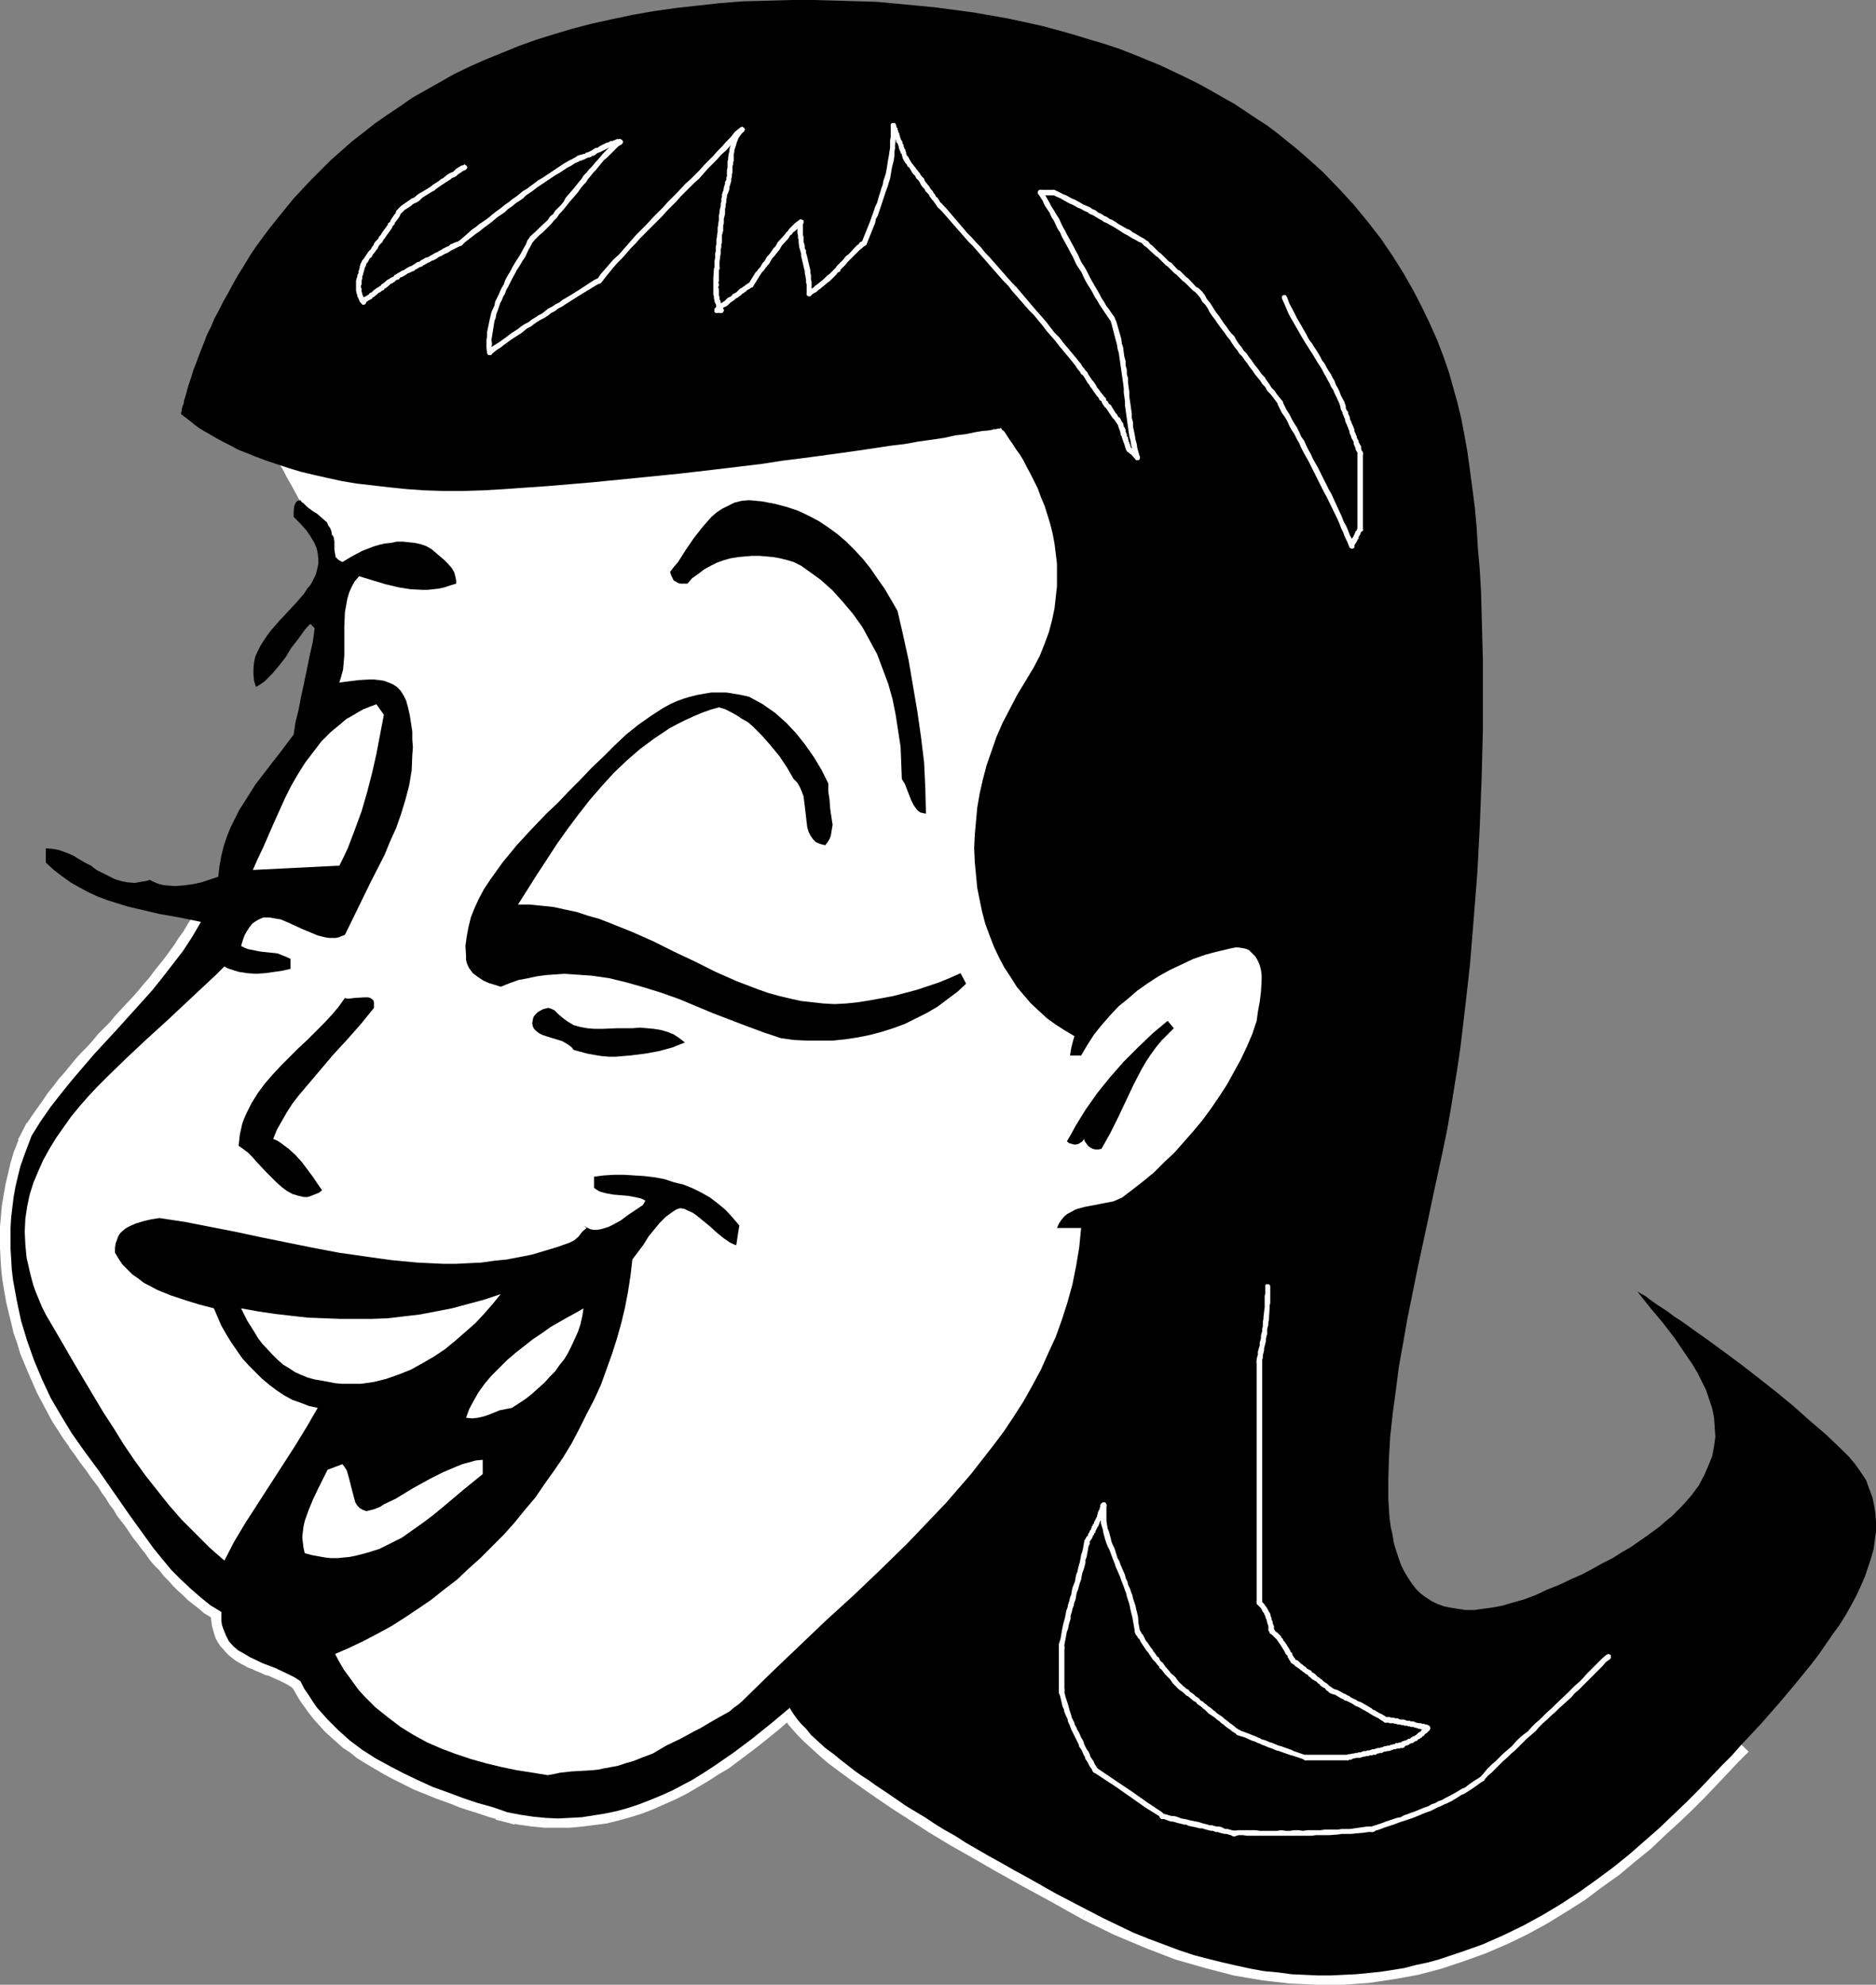 <?xml version="1.0" encoding="UTF-8" standalone="no"?>
<svg
   version="1.0"
   width="129.766mm"
   height="137.225mm"
   id="svg81"
   sodipodi:docname="Laughing 5.wmf"
   xmlns:inkscape="http://www.inkscape.org/namespaces/inkscape"
   xmlns:sodipodi="http://sodipodi.sourceforge.net/DTD/sodipodi-0.dtd"
   xmlns="http://www.w3.org/2000/svg"
   xmlns:svg="http://www.w3.org/2000/svg">
  <rect width="100%" height="100%" fill="#808080" stroke="none"/>
  <sodipodi:namedview
     id="namedview81"
     pagecolor="#ffffff"
     bordercolor="#000000"
     borderopacity="0.25"
     inkscape:showpageshadow="2"
     inkscape:pageopacity="0.0"
     inkscape:pagecheckerboard="0"
     inkscape:deskcolor="#d1d1d1"
     inkscape:document-units="mm" />
  <defs
     id="defs1">
    <pattern
       id="WMFhbasepattern"
       patternUnits="userSpaceOnUse"
       width="6"
       height="6"
       x="0"
       y="0" />
  </defs>
  <path
     style="fill:#ffffff;fill-opacity:1;fill-rule:evenodd;stroke:none"
     d="m 453.287,454.018 h 0.162 l -2.747,2.747 -2.586,2.908 -2.909,2.908 -3.07,3.231 -3.394,3.231 -3.232,3.393 -3.717,3.231 -3.717,3.393 -3.878,3.393 -4.202,3.231 -4.202,3.231 -4.525,3.07 -4.686,3.231 -4.686,2.908 -4.848,2.585 -5.171,2.585 -5.333,2.262 -5.494,2.1 -5.656,1.777 -5.818,1.454 -5.979,1.131 -6.141,0.808 -6.464,0.646 h -6.464 l -6.787,-0.323 -6.949,-0.808 -7.11,-1.293 -7.272,-1.777 -7.434,-2.262 -7.595,-2.908 -7.918,-3.393 -8.08,-3.878 v 0 l -2.424,4.686 v 0 l 8.242,4.039 8.08,3.393 7.918,3.07 7.918,2.262 7.434,1.939 7.595,1.293 7.11,0.808 7.11,0.323 h 6.787 l 6.787,-0.485 6.464,-0.969 6.302,-1.131 6.141,-1.616 5.818,-1.939 5.818,-2.1 5.656,-2.424 5.333,-2.585 5.01,-2.747 5.01,-3.07 4.848,-3.07 4.525,-3.393 4.525,-3.231 4.04,-3.393 4.202,-3.393 3.717,-3.555 3.717,-3.393 3.394,-3.231 3.394,-3.393 3.07,-3.231 2.909,-3.07 2.586,-2.747 2.747,-2.747 v 0 z"
     id="path1" />
  <path
     style="fill:#ffffff;fill-opacity:1;fill-rule:evenodd;stroke:none"
     d="m 285.385,496.835 -8.08,-4.362 -7.272,-4.039 -6.949,-4.039 -6.302,-3.393 -5.979,-3.555 -5.333,-3.231 -4.848,-3.07 -4.525,-2.908 -4.04,-2.747 -3.717,-2.424 -3.232,-2.424 -2.909,-2.1 -2.586,-2.1 -2.262,-1.939 -1.939,-1.616 -1.616,-1.454 -1.293,-1.454 -1.131,-1.293 -0.97,-1.131 -0.646,-0.969 -0.646,-0.808 -0.323,-0.646 -0.162,-0.485 -0.162,-0.485 v -0.162 h -0.162 v 0.162 l 0.323,-0.646 -0.646,1.131 -1.778,0.808 v 0 -5.332 0 l -1.939,0.808 -0.646,1.131 v -0.162 l -0.162,0.485 -0.323,0.646 v 1.616 l 0.162,0.969 0.323,0.808 0.323,0.969 0.646,1.131 0.808,1.131 0.808,1.131 1.131,1.293 1.293,1.454 1.616,1.616 1.778,1.616 1.939,1.777 2.424,2.1 2.586,1.939 3.07,2.262 3.394,2.424 3.717,2.585 4.04,2.747 4.525,2.908 5.01,3.231 5.333,3.231 5.979,3.393 6.464,3.716 6.949,3.878 7.434,4.039 8.08,4.524 z"
     id="path2" />
  <path
     style="fill:#ffffff;fill-opacity:1;fill-rule:evenodd;stroke:none"
     d="m 51.55,237.188 -1.131,2.262 -1.293,1.939 -1.131,1.939 -1.293,1.777 -1.131,1.777 -2.586,3.555 -2.747,3.393 -1.293,1.777 -1.454,1.616 -1.454,1.777 -1.293,1.454 -4.525,4.847 -1.454,1.777 -1.454,1.454 -1.616,1.616 -1.454,1.777 -1.454,1.616 -1.616,1.616 -1.454,1.616 -1.454,1.777 -1.454,1.777 -1.454,1.616 -1.454,1.939 -1.454,1.777 -1.293,1.939 -2.747,3.878 -1.293,1.939 -1.131,2.1 -1.293,2.262 4.525,2.747 1.293,-2.424 1.131,-1.939 1.131,-1.939 2.586,-3.716 1.293,-1.616 1.454,-1.777 1.293,-1.777 1.454,-1.616 1.454,-1.777 1.293,-1.616 1.454,-1.616 1.616,-1.777 1.454,-1.616 1.454,-1.454 1.454,-1.616 1.616,-1.616 1.454,-1.777 4.525,-4.847 1.454,-1.777 1.454,-1.616 1.293,-1.616 1.454,-1.777 2.909,-3.555 2.586,-3.716 1.293,-1.939 1.454,-1.939 1.131,-1.939 1.131,-1.939 1.454,-2.424 z"
     id="path3" />
  <path
     style="fill:#ffffff;fill-opacity:1;fill-rule:evenodd;stroke:none"
     d="m 6.949,293.415 -1.131,2.262 -1.131,2.585 -1.131,2.908 -0.808,2.747 -0.646,2.747 -0.646,2.747 -0.485,2.747 -0.485,2.908 L 0,320.559 v 2.908 2.747 l 0.162,2.908 0.162,2.747 0.323,2.747 0.485,2.908 0.485,2.747 0.646,2.747 0.646,2.585 0.646,2.747 0.97,2.747 0.808,2.747 2.101,5.009 1.131,2.585 1.131,2.585 1.293,2.424 1.293,2.424 1.293,2.424 1.454,2.262 1.454,2.262 1.616,2.262 1.616,2.262 1.454,2.1 4.363,-3.07 -1.616,-2.1 -1.616,-2.262 -1.454,-2.1 -1.293,-2.1 -1.454,-2.1 -1.293,-2.424 -1.293,-2.1 -1.131,-2.424 -1.131,-2.424 -0.97,-2.424 -0.97,-2.424 -0.97,-2.424 -0.808,-2.585 -0.97,-2.585 -0.485,-2.424 -0.646,-2.585 -0.646,-2.747 -0.485,-2.585 -0.323,-2.585 -0.323,-2.585 -0.162,-2.585 -0.162,-2.747 v -2.424 -2.747 l 0.323,-5.17 0.485,-2.747 0.485,-2.424 0.646,-2.747 0.485,-2.424 0.808,-2.585 0.97,-2.585 1.131,-2.262 0.97,-2.424 z"
     id="path4" />
  <path
     style="fill:#ffffff;fill-opacity:1;fill-rule:evenodd;stroke:none"
     d="m 18.099,378.241 1.616,2.1 1.778,2.585 1.131,1.454 0.97,1.454 2.101,2.747 0.97,1.616 0.97,1.293 0.97,1.616 1.131,1.454 0.808,1.454 1.131,1.454 1.131,1.454 0.97,1.454 0.97,1.454 1.293,1.616 0.97,1.293 1.131,1.454 1.131,1.616 1.131,1.293 1.293,1.293 1.131,1.454 1.293,1.293 1.131,1.293 1.293,1.293 1.293,1.131 1.293,1.293 1.454,1.131 1.454,1.131 1.293,1.131 1.616,0.969 1.454,0.969 2.262,1.454 2.747,-4.524 -2.262,-1.293 -1.293,-0.969 -1.293,-0.969 -1.454,-0.969 -1.293,-0.969 -1.131,-0.969 -1.293,-1.293 -1.131,-0.969 -1.131,-1.131 -1.293,-1.293 -1.131,-1.293 -1.131,-1.293 -1.131,-1.293 -1.131,-1.293 -1.131,-1.293 -0.97,-1.454 -1.131,-1.454 -0.97,-1.454 -0.97,-1.293 -1.131,-1.454 -0.97,-1.454 -0.97,-1.616 -1.131,-1.454 -0.97,-1.454 -0.97,-1.454 -0.97,-1.454 -1.131,-1.454 -0.97,-1.454 -0.97,-1.454 -0.97,-1.454 -1.131,-1.454 -1.939,-2.585 -1.616,-2.1 z"
     id="path5" />
  <path
     style="fill:#ffffff;fill-opacity:1;fill-rule:evenodd;stroke:none"
     d="m 55.267,418.634 v 2.585 l -0.162,1.131 0.162,1.454 0.162,1.131 0.323,1.131 0.323,1.131 0.323,0.969 0.646,1.131 0.646,0.969 0.646,0.646 0.646,0.808 0.808,0.808 0.808,0.646 0.808,0.646 1.616,0.969 0.97,0.485 0.808,0.485 0.97,0.323 0.97,0.485 0.808,0.323 0.808,0.323 0.97,0.485 0.808,0.162 1.778,0.808 0.808,0.323 0.646,0.323 1.616,0.808 1.293,0.808 0.646,0.646 2.101,1.454 3.232,-4.201 -2.101,-1.616 -0.808,-0.646 -1.939,-1.131 -1.616,-0.808 -0.97,-0.485 -0.97,-0.323 -1.778,-0.808 -0.808,-0.323 -0.808,-0.323 -0.808,-0.323 -0.97,-0.485 -0.808,-0.162 -0.808,-0.485 -0.646,-0.323 -0.808,-0.485 -1.293,-0.646 -0.485,-0.485 -0.646,-0.485 -0.323,-0.323 -0.485,-0.485 -0.485,-0.646 -0.323,-0.485 -0.323,-0.485 -0.323,-0.646 -0.162,-0.646 -0.162,-0.808 -0.162,-0.808 v -0.808 -0.969 l 0.162,-2.585 z"
     id="path6" />
  <path
     style="fill:#ffffff;fill-opacity:1;fill-rule:evenodd;stroke:none"
     d="m 74.982,438.184 1.293,2.424 0.97,1.777 1.131,1.939 2.424,3.393 1.293,1.616 1.454,1.616 1.454,1.616 1.616,1.454 1.454,1.293 1.616,1.454 1.778,1.131 1.778,1.454 1.778,1.131 3.555,2.1 1.939,1.131 1.778,0.969 3.878,1.939 1.939,0.969 5.979,2.424 4.04,1.454 1.939,0.808 1.939,0.646 2.101,0.646 1.939,0.646 1.939,0.646 1.778,0.485 2.101,0.646 2.586,0.808 1.454,-5.009 -2.424,-0.808 -2.101,-0.646 -1.939,-0.485 -1.939,-0.646 -1.778,-0.646 -2.101,-0.646 -1.778,-0.646 -2.101,-0.808 -1.778,-0.485 -1.939,-0.808 -5.656,-2.424 -1.939,-0.808 -3.717,-1.777 -1.616,-0.969 -1.939,-0.969 -3.394,-2.1 -1.616,-1.131 -1.616,-1.131 -1.454,-1.293 -1.616,-1.293 -1.293,-1.131 -1.454,-1.454 -1.293,-1.293 -1.293,-1.454 -1.131,-1.454 -1.131,-1.454 -1.131,-1.616 -0.97,-1.616 -0.97,-1.616 -1.131,-2.262 z"
     id="path7" />
  <path
     style="fill:#ffffff;fill-opacity:1;fill-rule:evenodd;stroke:none"
     d="m 129.603,475.507 2.586,0.646 3.394,0.646 3.394,0.485 3.394,0.323 h 3.394 3.232 l 3.394,-0.323 6.302,-0.808 3.232,-0.808 2.909,-0.808 3.07,-0.969 2.909,-1.131 2.909,-1.293 2.909,-1.293 2.909,-1.454 2.747,-1.616 2.747,-1.616 2.747,-1.777 2.747,-1.616 2.586,-1.939 2.586,-1.939 2.747,-2.1 2.424,-1.939 2.586,-2.1 2.424,-2.1 2.586,-2.1 2.424,-2.262 2.424,-2.1 2.262,-2.262 2.424,-2.1 2.424,-2.262 2.262,-1.939 2.101,-1.939 -3.555,-3.878 -1.939,1.777 -2.424,2.1 -2.262,2.262 -2.586,2.1 -2.262,2.262 -2.424,2.1 -2.424,2.1 -2.262,2.1 -2.586,1.939 -2.424,2.1 -2.586,2.1 -2.424,1.939 -2.586,1.777 -2.586,1.777 -2.586,1.777 -2.586,1.616 -2.586,1.616 -2.586,1.454 -2.909,1.293 -2.586,1.454 -2.586,1.131 -2.909,0.969 -2.747,0.969 -2.909,0.808 -2.747,0.646 -5.979,0.808 -2.909,0.162 -3.07,0.162 -3.07,-0.162 -3.07,-0.162 -3.232,-0.485 -3.232,-0.646 -2.424,-0.646 z"
     id="path8" />
  <path
     style="fill:#ffffff;fill-opacity:1;fill-rule:evenodd;stroke:none"
     d="m 65.933,110.192 v 0.162 l 0.323,0.323 0.323,0.485 0.485,0.646 0.485,0.808 0.808,1.131 0.808,1.131 0.808,1.454 0.97,1.293 0.97,1.616 0.97,1.777 1.131,1.777 0.97,1.939 1.131,1.939 2.262,4.201 2.262,4.362 1.939,4.686 1.778,4.686 0.808,2.262 0.646,2.424 0.646,2.262 0.485,2.262 0.323,2.262 0.323,2.1 v 2.262 1.939 l -0.323,2.1 -0.485,1.777 -0.97,3.716 -0.808,3.555 -0.808,3.231 -0.808,3.231 -0.808,3.07 -0.646,2.908 -0.808,2.747 -0.646,2.585 -0.646,2.585 -0.808,2.262 -0.97,2.262 -0.808,2.262 -0.97,1.939 -1.131,1.939 -1.293,1.939 -1.293,1.616 -1.454,1.777 -1.293,1.939 -1.293,2.1 -1.131,2.262 -2.262,4.686 -1.939,4.686 -0.97,2.262 -0.808,2.262 -0.808,1.939 -0.808,1.939 -0.646,1.616 -0.808,1.454 -0.485,1.131 -0.646,0.808 -0.808,0.646 -0.808,1.131 -0.97,1.293 -0.97,1.454 -1.131,1.616 -1.293,1.777 -5.171,7.432 -1.131,1.777 -1.293,1.777 -1.131,1.616 -1.131,1.454 -0.97,1.131 -0.97,0.969 -0.485,0.485 -0.808,0.646 -0.97,0.969 -1.131,0.969 -1.293,1.293 -1.454,1.293 -1.616,1.616 -1.778,1.616 -1.778,1.939 -1.939,1.939 -1.778,2.1 -1.939,2.262 -1.939,2.424 -1.939,2.585 -1.939,2.747 -1.939,2.747 -1.616,2.908 -1.778,3.07 -1.454,3.07 -1.454,3.393 -1.293,3.231 -0.97,3.555 -0.97,3.393 -0.646,3.716 -0.323,3.716 -0.162,3.878 0.162,3.878 0.485,3.878 0.646,4.039 0.485,2.1 0.646,2.1 0.808,1.939 0.646,2.1 0.97,2.1 0.97,2.1 2.101,4.201 2.101,4.039 2.262,4.039 2.262,3.878 2.262,3.878 2.424,3.716 2.424,3.555 2.424,3.555 2.262,3.393 2.424,3.231 2.424,3.231 2.424,3.07 2.262,2.908 2.262,2.908 2.262,2.585 2.262,2.585 2.101,2.424 2.101,2.424 1.939,2.1 1.939,1.939 1.616,1.939 1.778,1.777 1.616,1.454 1.293,1.454 1.454,1.293 1.131,1.131 0.97,0.969 0.808,0.646 0.646,0.646 0.485,0.485 0.323,0.323 v 0 h 0.162 v 0.162 l 0.485,0.323 0.646,0.646 0.97,0.646 1.131,0.969 1.293,1.131 1.616,1.131 1.616,1.454 1.939,1.616 2.101,1.454 2.101,1.777 2.262,1.777 2.424,1.939 2.424,1.939 5.01,3.878 10.504,7.755 5.01,3.716 2.424,1.777 2.424,1.777 2.262,1.454 2.101,1.454 2.101,1.293 1.778,1.131 1.778,0.969 1.616,0.808 1.293,0.646 1.131,0.485 1.131,0.162 1.293,0.323 1.454,0.162 h 1.616 1.778 1.778 1.939 l 4.363,-0.485 2.262,-0.162 4.686,-0.808 5.01,-0.808 5.333,-1.131 5.171,-1.454 5.171,-1.454 5.171,-1.777 4.848,-1.939 2.424,-0.969 2.262,-1.131 2.101,-1.131 2.262,-1.131 1.939,-1.293 1.939,-1.131 1.616,-1.293 1.778,-1.293 0.808,-0.808 0.97,-0.969 1.293,-1.131 1.293,-1.293 1.454,-1.454 1.616,-1.616 1.778,-1.777 1.939,-1.939 1.939,-2.1 2.101,-2.262 2.262,-2.424 2.424,-2.424 2.424,-2.747 2.586,-2.585 2.586,-2.908 2.747,-2.908 2.747,-2.908 2.909,-3.07 3.07,-3.231 2.909,-3.231 6.141,-6.786 6.464,-6.786 6.464,-7.109 6.626,-7.271 13.251,-14.38 6.626,-7.271 6.464,-7.109 6.464,-6.948 6.141,-6.786 2.909,-3.393 3.07,-3.231 2.747,-3.07 2.909,-3.07 2.586,-3.07 2.586,-2.908 2.586,-2.747 2.424,-2.585 2.424,-2.747 2.262,-2.424 2.101,-2.262 1.939,-2.262 1.939,-1.939 1.616,-1.939 1.616,-1.777 1.454,-1.616 1.293,-1.454 1.131,-1.293 0.97,-1.131 0.808,-0.808 0.646,-0.808 0.485,-0.485 0.323,-0.323 h 0.162 L 304.454,82.725 Z"
     id="path9" />
  <path
     style="fill:#000000;fill-opacity:1;fill-rule:evenodd;stroke:none"
     d="m 239.006,409.909 2.262,-1.939 2.101,-2.262 2.101,-2.424 2.101,-2.585 2.262,-2.585 2.101,-2.908 2.101,-2.908 2.262,-3.07 4.202,-6.463 4.04,-6.624 3.878,-6.624 3.555,-6.463 1.778,-3.231 1.616,-3.231 1.616,-3.07 1.454,-2.908 1.454,-2.747 1.293,-2.585 1.131,-2.585 1.131,-2.262 1.131,-2.1 0.808,-1.939 0.808,-1.616 0.646,-1.293 0.485,-1.131 0.323,-0.808 0.162,-0.323 0.162,-0.162 v -0.162 0 l -0.162,-0.162 -0.162,-0.162 -0.162,-0.323 -0.162,-0.162 0.162,-0.485 0.162,-0.485 0.323,-0.646 0.485,-0.808 0.646,-0.808 0.808,-1.131 1.131,-1.293 0.808,-0.646 0.646,-0.808 0.97,-0.646 0.808,-0.969 0.97,-0.808 1.131,-0.969 1.293,-0.969 1.131,-1.131 1.293,-1.454 1.131,-1.293 1.293,-1.616 1.293,-1.454 2.747,-3.555 2.586,-3.878 2.747,-4.039 2.586,-4.039 2.586,-4.362 2.424,-4.362 2.262,-4.362 2.262,-4.362 1.939,-4.201 1.778,-3.878 0.808,-1.939 0.646,-1.777 0.646,-1.777 0.485,-1.777 0.485,-1.454 0.485,-1.454 0.323,-1.454 0.162,-1.131 0.162,-1.293 v -1.131 l -0.162,-0.969 -0.162,-0.969 -0.323,-0.969 -0.323,-0.808 -0.485,-0.646 -0.485,-0.646 -0.646,-0.646 -0.485,-0.485 -0.808,-0.485 -0.808,-0.323 -1.778,-0.646 -1.939,-0.323 h -2.262 l -2.424,0.162 -2.586,0.323 -2.747,0.485 -2.747,0.646 -2.909,0.808 -2.909,0.969 -2.909,1.293 -2.747,1.293 -2.424,1.454 -2.101,1.616 -1.939,1.777 -1.778,1.616 -1.616,1.777 -1.293,1.616 -1.293,1.616 -0.97,1.616 -0.808,1.454 -0.646,1.131 -0.485,1.131 -0.485,0.646 -0.162,0.485 v 0.162 0.162 l -2.586,-1.131 -2.424,-1.454 -2.262,-1.454 -2.262,-1.616 -2.101,-1.939 -2.101,-1.939 -1.939,-2.262 -1.778,-2.1 -1.616,-2.585 -1.616,-2.424 -1.454,-2.747 -1.293,-2.747 -1.131,-2.908 -1.131,-3.07 -0.808,-3.07 -0.646,-3.07 -0.646,-3.231 -0.323,-3.393 -0.323,-3.393 -0.162,-3.555 0.162,-3.555 0.323,-3.555 0.323,-3.555 0.646,-3.716 0.808,-3.555 0.97,-3.716 1.293,-3.716 1.293,-3.716 1.616,-3.716 1.939,-3.716 1.939,-3.716 2.262,-3.716 1.939,-3.231 1.616,-3.07 1.293,-3.231 1.131,-3.07 0.808,-3.07 0.646,-3.07 0.323,-2.908 0.323,-2.908 v -2.908 -2.908 l -0.323,-2.747 -0.323,-2.585 -0.485,-2.585 -0.646,-2.585 -1.454,-4.686 -0.97,-2.262 -0.808,-2.262 -0.97,-1.939 -0.97,-1.939 -0.97,-1.777 -0.808,-1.616 -0.97,-1.616 -0.97,-1.293 -0.808,-1.293 -0.808,-1.131 -0.646,-0.969 -0.485,-0.808 -0.485,-0.646 -0.485,-0.323 -0.162,-0.323 -0.162,-0.162 v 0 l -0.162,0.162 h -0.162 -0.485 l -0.323,0.162 h -0.646 l -0.485,0.162 -0.808,0.162 -1.778,0.162 -1.939,0.323 -2.262,0.485 -2.747,0.323 -2.909,0.646 -3.232,0.485 -3.555,0.485 -3.555,0.646 -4.04,0.485 -4.202,0.646 -4.363,0.646 -4.686,0.646 -4.686,0.646 -4.848,0.646 -5.171,0.646 -5.171,0.808 -5.333,0.646 -5.333,0.646 -11.15,1.293 -11.312,1.131 -11.474,1.131 -11.474,0.969 -11.474,0.808 -5.494,0.323 -5.333,0.162 h -5.171 l -4.848,-0.162 -4.686,-0.323 -4.686,-0.485 -4.202,-0.485 -4.202,-0.485 -3.878,-0.646 -3.717,-0.808 -3.555,-0.808 -3.394,-0.808 -3.232,-0.969 -2.909,-0.969 -2.909,-0.969 -2.586,-0.969 -2.424,-0.969 -2.424,-0.969 -2.101,-1.131 -1.939,-0.969 -1.778,-0.969 -1.616,-0.969 -1.454,-0.808 -1.293,-0.808 -1.131,-0.808 -0.97,-0.808 -0.808,-0.646 -0.646,-0.485 -0.485,-0.323 -0.323,-0.323 -0.323,-0.162 v -0.162 0 -0.323 l 0.162,-0.323 v -0.485 l 0.162,-0.646 0.323,-0.808 0.162,-0.969 0.323,-0.969 0.323,-1.131 0.323,-1.293 0.485,-1.454 0.485,-1.454 0.485,-1.616 0.646,-1.616 0.646,-1.777 1.454,-3.716 0.808,-2.1 0.97,-1.939 0.97,-2.262 1.131,-2.1 1.131,-2.262 1.293,-2.262 1.293,-2.424 1.293,-2.262 1.616,-2.585 1.454,-2.424 1.616,-2.424 1.778,-2.424 1.939,-2.585 1.939,-2.424 2.101,-2.585 2.101,-2.585 2.262,-2.424 2.424,-2.585 2.424,-2.424 2.586,-2.585 2.747,-2.424 2.747,-2.424 2.909,-2.262 3.07,-2.424 3.232,-2.262 3.394,-2.262 3.232,-2.262 3.717,-2.1 3.717,-2.1 3.717,-2.1 4.04,-1.939 4.04,-1.777 4.363,-1.777 4.363,-1.777 4.525,-1.616 4.686,-1.454 4.848,-1.454 5.01,-1.293 5.171,-1.131 5.333,-1.131 5.494,-0.969 5.656,-0.808 5.818,-0.646 5.818,-0.646 6.141,-0.485 6.464,-0.162 L 207.171,0 h 5.656 l 5.656,0.162 5.494,0.162 5.333,0.162 5.171,0.485 5.171,0.485 5.01,0.485 4.848,0.646 4.848,0.646 4.686,0.808 4.525,0.808 4.525,0.969 4.363,0.969 4.202,1.131 4.04,1.131 4.202,1.293 3.878,1.131 3.878,1.293 3.717,1.454 3.555,1.454 3.555,1.454 3.394,1.616 3.394,1.616 3.232,1.616 3.232,1.777 3.07,1.777 2.909,1.616 2.909,1.939 2.909,1.939 2.747,1.777 2.586,1.939 2.586,2.1 2.424,1.939 2.424,2.1 4.525,4.039 4.202,4.362 3.878,4.201 3.717,4.524 3.394,4.362 3.07,4.524 2.747,4.362 2.586,4.524 2.262,4.362 2.101,4.362 1.939,4.362 1.616,4.201 1.454,4.201 1.131,4.039 1.131,4.039 0.97,4.039 0.808,4.201 0.808,4.524 0.646,4.686 0.646,4.847 0.646,5.009 0.485,5.332 0.323,5.493 0.485,5.493 0.323,5.655 0.162,5.817 0.162,5.978 0.162,5.978 v 6.14 12.279 l -0.323,12.441 -0.485,12.603 -0.646,12.28 -0.97,12.28 -0.485,5.978 -0.485,5.817 -0.646,5.817 -0.646,5.655 -0.646,5.493 -0.646,5.332 -0.808,5.332 -0.808,5.009 -0.808,5.009 -0.97,5.493 -1.131,5.493 -1.293,5.978 -1.293,5.978 -1.293,6.14 -2.747,12.764 -2.586,12.764 -1.131,6.463 -1.131,6.301 -0.808,6.301 -0.808,5.978 -0.646,5.978 -0.323,5.655 -0.162,5.493 v 2.585 2.585 l 0.162,2.585 0.162,2.262 0.323,2.424 0.485,2.1 0.323,2.1 0.646,2.1 0.646,1.939 0.646,1.777 0.808,1.616 0.97,1.616 0.97,1.454 1.131,1.454 1.131,1.131 1.293,0.969 1.454,0.969 1.616,0.808 1.778,0.646 1.616,0.323 1.939,0.323 2.101,0.323 h 2.262 l 2.262,-0.323 2.424,-0.323 2.586,-0.485 2.747,-0.808 2.909,-0.808 3.07,-1.131 3.07,-1.454 3.232,-1.293 3.07,-1.454 2.909,-1.293 2.747,-1.454 2.586,-1.454 2.586,-1.293 2.262,-1.454 2.262,-1.293 2.101,-1.454 2.101,-1.454 1.778,-1.293 1.778,-1.293 1.616,-1.454 1.616,-1.293 1.293,-1.293 1.293,-1.293 1.293,-1.454 1.131,-1.293 0.97,-1.293 0.97,-1.293 1.454,-2.747 1.131,-2.585 0.97,-2.424 0.485,-2.585 0.323,-2.424 -0.162,-2.585 -0.162,-2.424 -0.485,-2.424 -0.808,-2.424 -0.808,-2.424 -1.131,-2.262 -1.131,-2.262 -1.454,-2.424 -1.454,-2.1 -3.07,-4.524 -3.232,-4.201 -3.394,-4.039 -3.07,-3.878 v 0 l 0.323,0.162 0.485,0.323 0.646,0.323 0.808,0.485 0.808,0.646 1.131,0.808 1.131,0.808 1.293,0.808 1.454,0.969 1.454,1.131 1.778,1.131 1.616,1.131 1.778,1.293 3.878,2.747 4.202,3.07 4.363,3.231 4.363,3.393 4.525,3.555 4.525,3.716 4.363,3.878 4.525,3.878 4.04,3.878 1.939,1.939 1.616,1.939 1.454,2.1 1.293,1.939 0.808,2.262 0.808,2.1 0.485,2.262 0.323,2.1 0.162,2.262 v 2.424 l -0.323,2.262 -0.323,2.424 -0.646,2.262 -0.808,2.424 -0.808,2.424 -1.131,2.585 -1.131,2.424 -1.293,2.424 -1.454,2.585 -1.616,2.585 -1.778,2.424 -1.778,2.585 -1.778,2.585 -2.101,2.747 -4.202,5.17 -4.363,5.17 -4.686,5.332 -5.01,5.332 -2.424,2.747 -2.747,2.747 -2.909,3.07 -3.07,3.231 -3.232,3.231 -3.555,3.393 -3.555,3.393 -3.878,3.393 -3.878,3.393 -4.202,3.393 -4.363,3.231 -4.525,3.231 -4.686,3.07 -4.848,2.908 -5.01,2.747 -5.333,2.585 -5.494,2.424 -5.494,1.939 -5.818,1.939 -2.909,0.808 -3.07,0.646 -3.07,0.808 -3.07,0.485 -3.07,0.485 -3.232,0.323 -3.232,0.323 -3.394,0.162 -3.232,0.162 h -3.394 l -3.394,-0.162 -3.555,-0.162 -3.555,-0.485 -3.555,-0.323 -3.555,-0.646 -3.717,-0.808 -3.555,-0.808 -3.878,-0.969 -3.717,-0.969 -3.878,-1.293 -3.878,-1.454 -3.878,-1.454 -4.04,-1.616 -4.04,-1.939 -4.04,-1.939 -4.04,-2.1 -4.04,-2.1 -4.04,-2.1 -3.717,-2.1 -3.717,-2.1 -3.555,-1.939 -3.394,-1.939 -3.232,-1.777 -3.07,-1.777 -3.07,-1.777 -2.747,-1.777 -2.909,-1.616 -2.586,-1.616 -2.424,-1.616 -2.424,-1.454 -2.424,-1.454 -2.101,-1.454 -2.101,-1.454 -1.939,-1.293 -1.939,-1.293 -1.778,-1.293 -1.778,-1.131 -1.616,-1.131 -1.454,-1.131 -1.454,-1.131 -1.454,-1.131 -1.131,-0.969 -2.424,-1.777 -1.939,-1.777 -1.778,-1.616 -1.293,-1.616 -1.293,-1.293 -0.97,-1.131 -0.808,-1.131 -0.646,-0.969 -0.485,-0.808 -0.323,-0.808 -0.323,-0.646 v -0.646 -0.323 -0.485 -0.323 l 0.162,-0.323 0.162,-0.162 z"
     id="path10" />
  <path
     style="fill:#000000;fill-opacity:1;fill-rule:evenodd;stroke:none"
     d="m 86.779,139.76 0.323,0.323 0.162,0.485 0.162,0.969 v 0.969 1.131 l 0.162,0.969 0.162,0.969 0.323,0.323 0.323,0.323 0.485,0.323 0.646,0.323 2.424,-1.454 2.747,-1.454 2.909,-1.131 1.616,-0.485 1.454,-0.323 1.616,-0.162 1.454,-0.323 h 1.616 l 1.454,0.162 1.616,0.162 1.454,0.323 1.454,0.485 1.454,0.808 1.131,0.969 1.131,0.969 1.131,0.969 0.97,0.969 0.97,1.131 0.646,1.131 0.162,0.646 0.162,0.646 0.162,0.808 v 0.808 l -1.616,0.485 -1.454,0.485 -1.454,0.323 -1.454,0.162 -1.454,0.162 h -1.454 l -3.07,-0.162 -3.07,-0.485 -3.394,-0.808 -3.232,-0.969 -3.717,-1.131 -1.131,1.293 -0.808,1.454 -0.646,1.454 -0.485,1.616 -0.323,1.777 -0.323,1.777 -0.162,3.716 v 3.878 3.716 l -0.162,1.939 -0.162,1.777 -0.485,1.777 -0.485,1.616 1.131,-0.162 1.293,-0.162 2.586,-0.323 2.747,-0.162 h 1.293 l 1.454,0.162 1.131,0.162 1.293,0.485 1.131,0.485 0.97,0.646 0.97,0.969 0.808,1.293 0.646,1.293 0.485,1.777 0.485,2.1 0.323,2.1 0.323,2.1 v 2.1 l 0.162,2.1 -0.162,1.939 -0.162,4.039 -0.646,3.878 -0.97,3.716 -1.131,3.716 -1.293,3.716 -1.616,3.555 -1.454,3.555 -3.555,6.948 -3.394,6.948 -3.394,6.948 -0.808,0.323 -0.808,0.323 -0.808,0.162 h -0.97 -0.808 l -0.97,-0.162 -1.939,-0.485 -1.939,-0.808 -1.939,-0.808 -3.878,-1.777 -1.939,-0.808 -1.939,-0.323 -0.808,-0.162 h -0.808 -0.97 l -0.808,0.323 -0.646,0.323 -0.808,0.485 -0.646,0.485 -0.646,0.808 -0.646,0.969 -0.646,1.131 -0.485,1.293 -0.485,1.616 0.97,0.485 0.808,0.323 1.616,0.323 1.616,0.323 1.454,0.162 1.616,0.162 1.454,0.162 1.616,0.646 0.808,0.323 0.97,0.485 v 2.585 l -2.101,0.485 -2.262,0.323 -2.262,0.323 -2.424,0.162 -2.262,-0.162 -2.101,-0.323 -1.131,-0.323 -0.97,-0.323 -0.97,-0.323 -0.808,-0.485 -2.262,2.262 -2.424,2.262 -5.01,4.686 -5.171,4.847 -5.333,4.847 -5.171,4.847 -5.171,5.009 -2.586,2.585 -2.424,2.585 -2.262,2.585 -2.262,2.747 -1.939,2.747 -1.939,2.747 -1.778,2.908 -1.616,2.908 -1.293,2.908 -1.293,3.07 -0.97,3.07 -0.646,3.07 -0.485,3.231 -0.162,3.393 0.162,3.393 0.323,3.393 0.808,3.555 0.485,1.939 0.485,1.777 0.646,1.777 1.616,3.878 0.97,1.939 5.01,8.563 2.424,4.201 2.586,4.362 5.01,8.402 2.747,4.201 2.586,4.201 2.747,4.039 2.909,4.039 3.07,3.878 3.07,3.878 3.394,3.878 3.555,3.555 3.717,3.716 3.878,3.393 2.586,-5.009 2.909,-4.847 3.232,-5.009 3.232,-5.009 6.464,-10.017 3.07,-5.009 2.909,-5.009 -2.262,-0.485 -2.101,-0.808 -2.262,-0.808 -2.101,-1.131 -1.939,-1.293 -1.939,-1.454 -1.939,-1.616 -1.778,-1.777 -1.778,-1.777 -1.616,-1.777 -1.454,-2.1 -1.454,-2.1 -1.293,-2.1 -1.293,-2.262 -0.97,-2.262 -0.97,-2.262 -3.717,-0.969 -3.717,-1.131 -3.878,-1.293 -3.555,-1.454 -1.778,-0.969 -1.616,-0.808 -1.454,-1.131 -1.616,-1.131 -1.293,-1.293 -1.293,-1.293 -0.97,-1.454 -0.97,-1.616 v -1.293 l 0.162,-1.131 0.323,-0.808 0.323,-0.969 0.485,-0.808 0.646,-0.646 0.808,-0.646 0.808,-0.485 1.778,-0.808 2.101,-0.646 2.101,-0.485 2.101,-0.323 6.464,0.969 6.626,1.293 6.626,1.293 6.787,1.454 13.574,2.747 6.787,1.293 6.787,0.969 6.949,0.969 6.787,0.646 6.787,0.323 h 3.394 l 3.232,-0.162 3.394,-0.162 3.394,-0.485 3.232,-0.323 3.394,-0.646 3.232,-0.646 3.232,-0.969 3.232,-0.969 3.232,-1.131 0.646,-0.323 0.646,-0.323 1.131,-0.969 0.485,-0.646 0.485,-0.646 1.131,-0.969 -0.808,-0.646 0.808,0.485 0.97,0.485 0.808,0.162 h 0.97 l 0.97,-0.162 1.131,-0.323 0.97,-0.323 0.97,-0.485 2.101,-1.131 1.939,-1.454 1.939,-1.293 1.939,-1.293 0.646,-1.131 -0.485,-0.323 -0.808,-0.323 -1.454,-0.323 -1.778,-0.323 -1.939,-0.162 -1.939,-0.162 -1.778,-0.323 -1.778,-0.485 -0.808,-0.485 -0.646,-0.485 v -2.908 l 2.586,-0.323 2.586,-0.162 h 2.747 l 2.586,0.162 2.586,0.162 2.747,0.323 2.586,0.485 2.424,0.808 2.586,0.646 2.424,0.969 2.262,1.131 2.262,1.293 2.101,1.616 1.939,1.616 1.778,1.939 1.778,2.1 -0.808,5.17 -0.808,-0.323 -0.97,-0.485 -1.616,-1.131 -1.778,-1.454 -1.778,-1.616 -1.778,-1.454 -1.778,-1.454 -0.97,-0.646 -1.131,-0.485 -0.97,-0.485 -1.131,-0.162 -0.97,0.323 -0.97,0.646 -1.778,1.293 -1.616,1.616 -1.454,1.777 -1.454,1.777 -1.293,2.1 -2.909,3.878 -0.485,4.201 -0.646,4.201 -0.808,4.201 -0.97,4.039 -1.131,4.039 -1.293,4.039 -1.454,4.039 -1.454,4.039 -1.778,3.878 -1.939,3.716 -1.939,3.878 -1.939,3.716 -2.262,3.716 -2.424,3.555 -2.424,3.393 -2.424,3.555 -2.747,3.231 -2.747,3.393 -2.747,3.07 -3.07,3.07 -3.07,3.07 -3.07,2.747 -3.07,2.908 -3.394,2.585 -3.232,2.585 -3.555,2.424 -3.394,2.262 -3.555,2.262 -3.555,1.939 -3.717,1.939 -3.717,1.777 -3.717,1.616 1.131,2.1 1.131,1.939 1.293,1.777 1.293,1.777 1.293,1.777 1.454,1.616 1.454,1.454 1.454,1.454 3.232,2.585 3.394,2.585 3.394,2.1 3.555,1.939 3.717,1.616 3.878,1.454 3.878,1.293 4.04,1.131 4.04,0.969 3.878,0.808 4.202,0.646 3.878,0.646 1.778,-0.323 1.454,-0.323 2.909,-0.323 5.494,-0.323 1.616,-0.162 1.454,-0.323 1.778,-0.323 1.778,-0.323 1.939,-0.646 2.262,-0.646 2.424,-0.969 2.586,-0.969 3.555,-2.1 3.717,-1.777 3.555,-1.939 1.616,-0.808 1.616,-0.969 3.07,-1.777 2.909,-1.616 1.131,-0.969 1.131,-0.808 1.131,-0.969 0.808,-0.808 6.949,-6.786 6.949,-6.624 7.11,-6.786 7.272,-6.624 7.11,-6.786 6.949,-6.786 6.787,-7.109 3.394,-3.555 3.07,-3.555 3.232,-3.716 2.909,-3.716 2.909,-3.716 2.909,-3.878 2.586,-3.878 2.586,-4.039 2.262,-4.039 2.262,-4.201 1.939,-4.362 1.939,-4.201 1.616,-4.524 1.454,-4.524 1.293,-4.686 0.97,-4.847 0.808,-4.847 0.485,-5.009 h -6.302 l 0.485,-1.131 0.646,-0.969 0.808,-0.969 0.808,-0.646 0.97,-0.485 1.131,-0.646 2.262,-0.646 2.586,-0.485 2.424,-0.485 2.586,-0.485 1.131,-0.485 1.131,-0.485 2.747,-2.1 2.909,-2.262 2.747,-2.262 2.586,-2.585 2.747,-2.585 2.424,-2.747 2.424,-2.747 2.424,-2.908 2.262,-3.07 2.101,-3.07 2.101,-3.231 1.778,-3.231 1.778,-3.231 1.616,-3.393 1.454,-3.393 1.131,-3.393 0.323,-2.424 0.485,-2.585 0.323,-2.747 0.162,-2.908 v -1.293 l -0.162,-1.293 -0.323,-1.293 -0.485,-1.131 -0.646,-1.131 -0.97,-0.969 -0.97,-0.969 -1.454,-0.808 -3.232,0.646 -3.394,0.808 -3.07,0.808 -3.232,1.131 -3.07,1.454 -3.07,1.454 -2.909,1.616 -2.747,1.777 -2.747,1.939 -2.424,2.1 -2.586,2.1 -2.101,2.262 -2.262,2.585 -1.939,2.424 -1.778,2.747 -1.616,2.747 h -2.909 l 0.323,-1.939 0.485,-1.939 0.485,-1.616 0.808,-1.777 0.808,-1.616 0.808,-1.616 0.97,-1.454 1.131,-1.454 1.131,-1.454 1.293,-1.293 2.747,-2.424 2.909,-2.424 3.07,-1.939 3.394,-1.939 3.394,-1.777 3.717,-1.616 3.555,-1.454 3.555,-1.293 3.717,-1.131 3.394,-1.131 3.394,-0.969 1.778,0.646 1.616,0.646 1.454,0.969 1.454,1.131 1.293,1.293 1.131,1.293 0.808,1.616 0.646,1.454 -0.646,5.332 -0.808,5.17 -1.131,5.17 -1.131,5.17 -1.293,5.009 -1.616,5.009 -1.778,5.009 -1.939,4.686 -2.424,4.686 -1.131,2.1 -1.454,2.262 -1.454,2.1 -1.454,2.1 -1.616,2.1 -1.616,1.939 -1.616,1.939 -1.939,1.939 -1.939,1.777 -1.939,1.777 -2.101,1.616 -2.262,1.616 -2.262,1.454 -2.424,1.454 -1.131,1.616 -0.97,1.454 -0.808,1.616 -0.808,1.616 -1.293,3.555 -0.97,3.393 -2.101,7.109 -1.293,3.393 -0.646,1.777 -0.97,1.616 -2.747,5.817 -3.232,5.817 -3.232,5.493 -3.555,5.493 -3.878,5.332 -3.878,5.332 -4.04,5.332 -4.202,5.17 -4.363,5.009 -4.363,5.009 -9.05,10.017 -18.422,20.035 -4.686,4.201 -4.848,4.362 -4.686,4.362 -5.01,4.201 -5.01,4.039 -5.171,3.878 -5.171,3.555 -2.747,1.777 -2.586,1.616 -2.747,1.454 -2.747,1.454 -2.909,1.293 -2.747,1.131 -2.909,1.131 -2.909,0.969 -2.909,0.808 -3.07,0.646 -3.07,0.485 -3.07,0.485 -3.07,0.162 -3.07,0.162 -3.394,-0.162 -3.232,-0.323 -3.232,-0.485 -3.394,-0.646 -3.717,-1.293 -4.04,-1.131 -3.878,-1.293 -3.878,-1.454 -4.04,-1.454 -3.878,-1.777 -3.717,-1.777 -3.717,-1.939 -3.555,-1.939 -3.555,-2.262 -3.232,-2.424 -3.07,-2.747 -2.747,-2.747 -2.747,-3.07 -1.131,-1.616 -1.131,-1.777 -1.131,-1.616 -0.97,-1.939 -1.454,-0.969 -1.616,-0.808 -3.394,-1.616 -3.394,-1.293 -3.394,-1.616 -1.616,-0.969 -1.454,-0.808 -1.293,-1.131 -1.131,-1.293 -0.808,-1.616 -0.646,-1.616 -0.323,-0.969 -0.162,-1.131 v -0.969 -1.293 l -2.909,-1.777 -2.586,-2.1 -2.586,-2.262 -2.586,-2.424 -2.424,-2.424 -2.262,-2.747 -2.262,-2.747 -2.101,-2.908 -4.202,-5.817 -4.04,-5.817 -4.04,-5.817 -4.04,-5.493 -3.07,-4.362 -2.747,-4.524 -2.747,-4.686 -2.262,-4.847 -2.101,-5.009 -1.778,-5.009 -1.616,-5.332 -1.131,-5.332 -0.97,-5.332 -0.323,-2.747 -0.162,-2.747 -0.162,-2.585 v -2.747 -2.747 l 0.162,-2.747 0.323,-2.747 0.323,-2.585 0.485,-2.747 0.646,-2.747 0.646,-2.585 0.97,-2.747 0.97,-2.585 0.97,-2.585 2.424,-3.878 2.586,-3.716 2.909,-3.716 2.747,-3.393 2.909,-3.393 2.909,-3.393 5.979,-6.463 5.979,-6.624 2.909,-3.231 2.747,-3.393 2.747,-3.555 2.747,-3.555 2.424,-3.716 2.262,-3.878 -5.494,-1.131 -5.494,-0.969 -5.494,-1.293 -2.747,-0.646 -2.586,-0.808 -2.586,-0.808 -2.586,-0.969 -2.424,-1.131 -2.424,-1.293 -2.262,-1.293 -2.262,-1.616 -2.101,-1.616 -2.101,-1.939 v -3.716 l 1.939,0.162 1.616,0.323 1.778,0.646 1.616,0.646 3.232,1.939 1.616,0.808 1.454,1.131 1.616,0.808 1.616,0.808 1.616,0.808 1.616,0.485 1.616,0.323 1.939,0.162 1.778,-0.323 1.131,-0.162 0.97,-0.323 0.97,0.485 1.131,0.485 1.131,0.323 1.131,0.162 2.262,0.162 2.262,-0.162 2.424,-0.323 2.262,-0.485 4.363,-1.454 0.323,-2.747 0.485,-2.747 0.646,-2.585 0.808,-2.424 0.97,-2.424 1.131,-2.262 1.131,-2.262 1.454,-2.262 2.747,-4.362 3.232,-4.201 1.616,-2.1 1.778,-2.262 3.394,-4.524 0.485,-3.231 0.808,-3.231 0.646,-3.393 0.808,-3.716 1.454,-7.109 0.808,-3.555 0.485,-3.555 -1.131,-1.131 -0.808,0.808 -0.808,0.969 -1.616,2.262 -1.778,2.262 -1.454,2.424 -1.778,2.262 -1.778,2.1 -0.97,0.969 -0.97,0.969 -1.131,0.808 -1.131,0.646 -0.485,-1.616 -0.162,-1.616 v -1.616 l 0.162,-1.616 0.323,-1.454 0.646,-1.454 0.646,-1.293 0.808,-1.293 0.97,-1.454 0.97,-1.293 2.101,-2.424 2.262,-2.424 2.262,-2.424 2.101,-2.424 0.808,-1.293 0.97,-1.131 0.646,-1.293 0.646,-1.293 0.323,-1.293 0.323,-1.454 v -1.293 l -0.162,-1.454 -0.323,-1.454 -0.646,-1.454 -0.97,-1.616 -1.131,-1.616 -1.454,-1.616 -1.778,-1.777 v -1.293 l 0.162,-1.454 0.162,-0.485 0.323,-0.646 0.485,-0.323 0.646,-0.162 0.323,0.485 0.485,0.323 0.97,0.969 1.293,0.969 1.293,0.808 1.293,1.131 1.293,1.131 0.323,0.808 0.485,0.646 0.323,0.808 z"
     id="path11" />
  <path
     style="fill:#000000;fill-opacity:1;fill-rule:evenodd;stroke:none"
     d="m 234.643,159.633 1.454,6.301 1.454,6.624 1.131,6.624 1.131,6.624 0.97,6.786 0.808,6.624 0.323,6.786 0.162,6.624 -0.808,-0.162 -0.646,-0.162 -0.485,-0.323 -0.485,-0.485 -0.808,-1.131 -0.646,-1.293 -1.131,-2.908 -0.485,-1.293 -0.808,-1.293 -0.162,-4.201 -0.162,-4.201 -0.646,-4.201 -0.646,-4.201 -0.808,-4.039 -1.131,-4.039 -1.454,-3.878 -1.454,-3.878 -1.939,-3.555 -1.939,-3.555 -2.424,-3.393 -2.586,-3.07 -2.747,-3.07 -3.07,-2.747 -1.778,-1.293 -3.394,-2.424 -1.939,-0.969 -1.616,-0.485 -1.939,-0.485 -1.778,-0.323 -1.778,-0.162 -1.939,-0.162 h -1.778 l -1.939,0.162 -1.778,0.162 -1.939,0.323 -1.778,0.485 -1.778,0.646 -1.616,0.808 -1.778,0.969 -1.454,1.131 -1.616,1.131 -1.293,1.454 h -0.97 -0.808 l -0.646,-0.162 -0.485,-0.323 -0.646,-0.323 -0.323,-0.646 -0.323,-0.646 -0.323,-0.969 0.97,-1.293 1.131,-1.293 1.939,-3.07 2.101,-3.07 2.262,-2.908 1.131,-1.293 1.293,-1.454 1.293,-1.131 1.454,-0.969 1.616,-0.808 1.616,-0.808 1.939,-0.485 1.939,-0.162 3.394,0.323 3.394,0.646 3.07,0.808 2.909,0.969 2.747,1.293 2.747,1.454 2.424,1.616 2.424,1.777 2.262,1.939 2.262,2.262 2.101,2.262 1.939,2.424 1.778,2.585 1.939,2.747 1.616,2.747 z"
     id="path12" />
  <path
     style="fill:#000000;fill-opacity:1;fill-rule:evenodd;stroke:none"
     d="m 216.544,204.712 v 2.1 l 0.323,2.1 0.162,2.262 0.323,2.262 0.323,2.1 -0.162,0.969 -0.162,0.969 -0.162,0.969 -0.323,0.808 -0.485,0.808 -0.646,0.808 -0.646,-0.162 -0.646,-0.162 -1.131,-0.485 -0.808,-0.808 -0.646,-0.969 -0.485,-0.969 -0.323,-1.131 -0.162,-1.293 -0.162,-1.454 -0.323,-2.747 -0.162,-1.293 -0.162,-1.293 -0.485,-1.293 -0.485,-1.131 -0.646,-1.131 -0.97,-0.969 -1.778,-3.07 -1.939,-2.908 -2.262,-2.747 -2.262,-2.585 -2.424,-2.424 -1.293,-1.131 -1.454,-0.808 -1.454,-0.969 -1.454,-0.808 -1.616,-0.808 -1.616,-0.485 -2.262,0.646 -2.262,0.808 -2.262,0.969 -2.101,0.969 -1.939,0.969 -2.101,1.131 -3.878,2.585 -3.717,2.747 -3.555,3.07 -3.394,3.231 -3.232,3.555 -3.07,3.555 -2.909,3.716 -2.909,3.878 -2.747,3.878 -5.171,7.917 -5.01,7.917 h 3.07 l 3.232,0.323 3.07,0.323 2.909,0.646 3.07,0.646 2.909,0.969 2.909,0.808 2.909,1.131 5.656,2.262 5.494,2.424 5.494,2.747 5.494,2.585 5.494,2.747 5.494,2.424 5.494,2.1 2.747,0.969 2.909,0.808 2.747,0.646 2.909,0.646 2.909,0.323 2.909,0.323 2.909,0.162 3.07,-0.162 3.07,-0.323 3.07,-0.485 6.141,-1.131 3.07,-0.808 3.07,-0.808 2.909,-0.969 2.909,-0.969 2.747,-1.131 2.909,-1.293 1.454,2.747 -2.262,2.1 -2.586,1.939 -2.586,1.939 -2.747,1.616 -2.909,1.454 -2.909,1.454 -3.07,1.131 -3.07,0.969 -3.07,0.808 -3.232,0.646 -3.232,0.485 -3.232,0.323 h -3.394 -3.394 l -3.394,-0.162 -3.394,-0.485 -4.363,-1.454 -4.363,-1.616 -8.888,-3.393 -8.888,-3.716 -4.525,-1.616 -4.686,-1.454 -4.525,-1.293 -4.686,-1.131 -4.525,-0.646 -2.424,-0.162 -2.262,-0.162 -2.424,-0.162 -2.262,0.162 -2.424,0.162 -2.424,0.323 -2.262,0.485 -2.586,0.485 -2.262,0.808 -2.424,0.969 -1.454,-0.485 -1.616,-0.485 -1.454,-0.646 -1.454,-0.969 -1.293,-0.969 -0.485,-0.646 -0.485,-0.646 -0.323,-0.646 -0.323,-0.808 -0.162,-0.808 v -0.969 l -0.162,-2.585 0.323,-2.424 0.485,-2.585 0.646,-2.585 0.97,-2.424 1.131,-2.424 1.293,-2.424 1.616,-2.424 1.616,-2.262 1.616,-2.262 3.717,-4.524 3.878,-4.201 3.878,-4.039 2.909,-2.747 2.909,-3.07 3.07,-3.07 2.909,-3.07 3.07,-2.908 2.909,-2.908 3.07,-2.908 3.232,-2.585 3.232,-2.262 3.232,-2.1 1.778,-0.969 1.778,-0.808 1.778,-0.646 1.616,-0.485 1.939,-0.485 1.778,-0.323 1.939,-0.323 h 1.939 1.939 l 1.939,0.323 1.939,0.323 2.101,0.485 1.778,0.969 1.778,0.969 1.616,1.131 1.616,1.131 1.454,1.293 1.454,1.293 2.586,2.747 2.424,3.07 2.262,3.231 1.939,3.231 z"
     id="path13" />
  <path
     style="fill:#ffffff;fill-opacity:1;fill-rule:evenodd;stroke:none"
     d="m 100.353,186.778 -1.939,10.179 -1.131,5.009 -1.293,5.009 -1.454,5.009 -1.778,4.847 -1.778,4.686 -1.131,2.424 -1.131,2.262 -22.624,1.131 1.293,-2.908 1.454,-3.07 2.747,-6.301 2.909,-6.463 1.616,-3.231 1.778,-3.07 1.939,-3.07 2.101,-2.747 2.101,-2.747 2.424,-2.424 2.747,-2.262 1.293,-1.131 1.454,-0.808 1.616,-0.969 1.454,-0.808 1.616,-0.646 1.778,-0.646 z"
     id="path14" />
  <path
     style="fill:#000000;fill-opacity:1;fill-rule:evenodd;stroke:none"
     d="m 97.768,263.363 -3.394,4.201 -3.717,4.201 -3.717,4.039 -3.555,4.201 -3.555,4.201 -1.778,2.1 -1.616,2.1 -1.454,2.262 -1.293,2.262 -1.293,2.262 -0.97,2.424 1.131,0.485 0.97,0.646 1.939,1.454 1.778,1.616 1.616,1.777 1.454,1.939 1.454,1.939 1.293,1.939 1.131,1.616 -0.808,0.646 -0.808,0.323 -0.808,0.323 -0.808,0.323 -0.646,0.162 H 79.507 l -1.454,-0.323 -1.616,-0.485 -1.454,-0.808 -1.293,-0.969 -1.454,-1.293 -2.586,-2.585 -2.586,-2.747 -1.131,-1.293 -1.131,-1.131 -1.293,-0.969 -1.131,-0.808 0.162,-1.454 0.162,-1.454 0.323,-1.454 0.323,-1.454 0.485,-1.293 0.646,-1.454 1.293,-2.585 1.616,-2.585 1.778,-2.424 2.101,-2.424 2.262,-2.424 4.525,-4.524 2.262,-2.1 2.262,-2.262 2.262,-2.262 1.939,-2.1 1.778,-2.1 1.616,-2.262 0.485,0.162 h 0.646 l 1.293,-0.162 2.586,-0.162 h 1.131 l 0.485,0.162 0.485,0.323 0.323,0.323 0.162,0.485 v 0.646 z"
     id="path15" />
  <path
     style="fill:#000000;fill-opacity:1;fill-rule:evenodd;stroke:none"
     d="m 179.053,272.411 -1.616,0.646 -1.616,0.646 -3.555,0.969 -3.555,0.646 -3.878,0.485 -3.878,0.323 h -1.778 l -1.939,-0.162 -1.939,-0.323 -1.778,-0.323 -1.778,-0.485 -1.778,-0.485 -0.485,-0.646 -0.808,-0.646 -0.808,-0.485 -0.808,-0.485 -2.101,-0.646 -2.101,-0.646 -0.97,-0.323 -0.97,-0.485 -0.646,-0.485 -0.646,-0.646 -0.323,-0.646 -0.162,-0.808 0.162,-0.969 0.162,-0.646 0.323,-0.485 0.808,-0.808 0.808,-0.485 0.646,-0.323 0.646,-0.162 0.646,-0.162 0.485,0.162 0.485,0.162 0.646,0.323 0.97,0.969 1.131,0.969 1.293,0.969 1.616,0.969 1.778,0.485 1.778,0.323 1.939,0.162 h 1.939 l 3.878,-0.162 h 4.04 l 1.939,-0.162 1.939,0.162 1.778,0.162 1.939,0.323 1.616,0.485 1.616,0.646 1.454,0.969 z"
     id="path16" />
  <path
     style="fill:#000000;fill-opacity:1;fill-rule:evenodd;stroke:none"
     d="m 306.878,268.695 -1.616,1.616 -1.616,1.616 -1.454,1.777 -1.293,1.777 -1.293,1.939 -1.131,1.939 -2.101,4.039 -4.04,8.563 -2.101,4.201 -2.262,4.039 -0.808,0.162 h -0.808 l -0.646,-0.162 -0.646,-0.323 -0.646,-0.485 -0.323,-0.485 -0.485,-0.646 -0.162,-0.646 -0.485,0.646 -0.485,0.323 -0.485,0.323 -0.646,0.162 h -0.646 l -0.485,-0.162 -0.646,-0.162 -0.646,-0.485 1.131,-1.939 1.131,-2.1 1.293,-2.1 1.293,-2.1 3.07,-4.362 3.394,-4.201 3.555,-4.039 3.878,-3.878 3.717,-3.555 1.939,-1.616 1.939,-1.616 z"
     id="path17" />
  <path
     style="fill:#ffffff;fill-opacity:1;fill-rule:evenodd;stroke:none"
     d="m 84.194,360.791 -1.939,-0.323 -1.778,-0.485 -1.616,-0.646 -1.778,-0.808 -1.454,-0.969 -1.616,-0.969 -1.454,-1.293 -1.293,-1.293 -2.586,-2.747 -1.131,-1.454 -0.97,-1.616 -1.939,-3.07 -1.616,-3.231 4.525,0.808 4.363,0.646 4.202,0.485 4.363,0.485 4.202,0.162 4.202,0.162 h 4.202 4.202 l 4.202,-0.162 4.04,-0.485 4.202,-0.485 4.202,-0.808 4.202,-0.808 4.202,-1.131 4.202,-1.131 4.363,-1.454 -2.101,2.585 -2.262,2.585 -2.262,2.424 -2.586,2.262 -2.586,2.262 -2.747,2.262 -2.909,1.939 -3.07,1.777 -2.909,1.616 -3.232,1.293 -3.232,1.131 -3.232,0.808 -3.394,0.485 h -3.394 -1.616 l -1.778,-0.162 -1.616,-0.323 z"
     id="path18" />
  <path
     style="fill:#ffffff;fill-opacity:1;fill-rule:evenodd;stroke:none"
     d="m 133.805,367.9 -1.616,0.323 -1.616,0.323 -2.747,1.131 -1.454,0.485 -1.454,0.323 -1.454,0.162 -1.616,-0.162 0.808,-2.262 1.131,-2.1 1.293,-2.262 1.616,-2.262 1.778,-2.1 2.101,-2.1 1.939,-1.939 2.262,-1.939 2.262,-1.777 2.262,-1.777 2.424,-1.616 2.262,-1.616 2.262,-1.293 2.262,-1.293 2.101,-1.131 1.939,-1.131 -0.323,2.1 -0.485,2.1 -0.646,1.939 -0.808,1.777 -0.808,1.777 -0.97,1.939 -0.97,1.616 -1.293,1.616 -1.131,1.616 -1.454,1.454 -1.293,1.454 -1.616,1.454 -1.616,1.454 -1.616,1.293 -1.939,1.293 z"
     id="path19" />
  <path
     style="fill:#ffffff;fill-opacity:1;fill-rule:evenodd;stroke:none"
     d="m 126.209,385.188 -5.171,4.201 -5.171,4.362 -2.747,2.262 -2.586,1.939 -2.747,1.939 -2.747,1.939 -2.909,1.454 -2.909,1.454 -3.07,0.969 -3.07,0.808 -1.616,0.323 -1.616,0.162 -1.616,0.162 h -1.616 l -1.616,-0.162 -1.778,-0.323 -1.778,-0.323 -1.778,-0.485 -0.323,-1.454 -0.162,-1.293 -0.162,-1.454 0.162,-1.454 0.162,-1.293 0.323,-1.454 0.97,-2.747 1.131,-2.747 1.293,-2.747 1.293,-2.585 1.293,-2.585 3.878,-1.454 0.485,0.646 0.646,0.969 0.323,1.131 0.323,1.131 0.646,2.585 0.646,2.424 0.323,1.131 0.485,0.808 0.646,0.646 0.808,0.485 0.485,0.162 0.485,0.162 0.646,-0.162 0.646,-0.162 0.646,-0.162 0.808,-0.323 0.808,-0.323 0.97,-0.646 3.07,-1.454 2.909,-1.777 1.616,-0.969 1.454,-0.808 3.232,-1.777 3.232,-1.616 3.394,-1.454 1.616,-0.646 1.778,-0.485 1.778,-0.485 1.778,-0.162 z"
     id="path20" />
  <path
     style="fill:#ffffff;fill-opacity:1;fill-rule:evenodd;stroke:none"
     d="m 121.846,44.271 0.162,-0.162 0.162,-0.323 v -0.162 l -0.162,-0.162 v -0.162 l -0.323,-0.162 -0.162,-0.162 h -0.162 l -0.162,0.162 h -0.162 0.162 l -0.646,0.162 -1.293,0.808 -0.323,0.323 -0.485,0.485 -0.485,0.162 -0.646,0.323 -0.485,0.323 -0.97,0.808 -0.646,0.323 -0.323,0.323 -0.485,0.323 -1.293,0.808 -0.323,0.323 -0.485,0.323 -2.101,1.293 -0.646,0.323 -0.646,0.485 -0.323,0.323 -0.485,0.323 -0.485,0.162 -0.646,0.485 -0.485,0.323 -1.616,1.131 -0.485,0.485 0.162,-0.162 -0.323,0.323 v 0.162 0.162 0.162 l 0.162,0.162 0.162,0.323 h 0.162 0.323 0.162 l 0.162,-0.162 v 0 l 0.323,-0.323 1.778,-1.131 0.323,-0.323 0.485,-0.323 0.485,-0.162 0.808,-0.485 0.323,-0.323 0.485,-0.485 0.485,-0.323 2.101,-1.293 0.646,-0.323 0.323,-0.323 1.131,-0.808 0.485,-0.323 0.485,-0.323 0.485,-0.323 1.293,-0.808 0.323,-0.323 0.485,-0.162 0.646,-0.323 0.485,-0.485 0.485,-0.323 0.97,-0.646 0.485,-0.162 z"
     id="path21" />
  <path
     style="fill:#ffffff;fill-opacity:1;fill-rule:evenodd;stroke:none"
     d="M 105.525,55.096 V 54.935 l 0.162,-0.162 v -0.162 l -0.162,-0.162 -0.162,-0.323 h -0.323 v 0 h -0.323 -0.162 l -0.162,0.323 V 54.288 l -0.808,0.808 -0.162,0.646 -0.323,0.323 -0.323,0.485 -0.646,0.969 -0.162,0.485 -0.485,0.323 -0.162,0.485 -1.293,1.777 -0.323,0.485 -0.162,0.323 -0.485,0.485 -0.162,0.485 -0.323,0.323 -0.485,0.485 -0.323,0.485 -0.162,0.485 -0.323,0.323 -0.323,0.646 -0.646,0.646 -0.323,0.485 -0.323,0.485 -0.323,0.485 -0.323,0.485 -0.323,0.323 -0.323,0.808 0.162,-0.323 -0.162,0.485 v 0.162 0.162 l 0.162,0.162 v 0.162 h 0.485 0.162 0.162 0.162 l 0.162,-0.162 v -0.323 l 0.162,-0.323 0.323,-0.323 0.323,-0.646 0.162,-0.323 0.485,-0.323 0.323,-0.646 0.646,-0.808 0.323,-0.485 0.323,-0.323 0.162,-0.485 0.323,-0.485 0.323,-0.323 0.485,-0.485 0.162,-0.485 0.323,-0.323 0.323,-0.485 0.323,-0.485 1.293,-1.777 0.162,-0.485 0.485,-0.485 0.162,-0.485 0.646,-0.808 0.323,-0.485 0.323,-0.485 0.162,-0.485 0.646,-0.646 z"
     id="path22" />
  <path
     style="fill:#ffffff;fill-opacity:1;fill-rule:evenodd;stroke:none"
     d="m 95.667,69.153 v -0.162 -0.162 -0.162 l -0.323,-0.323 h -0.162 -0.162 -0.323 v 0.162 l -0.323,0.162 v 0.162 l 0.162,-0.323 -0.323,0.485 v 0.323 l -0.162,0.162 v 0.485 l -0.162,0.323 v 0.323 l -0.162,0.162 v 0.646 l -0.162,0.162 -0.162,0.485 V 72.384 l -0.162,0.323 -0.162,0.646 v 0.323 0.323 0.323 0.323 0.646 0.323 0.323 l 0.162,0.808 0.162,0.323 v 0.323 l 0.323,0.646 0.323,0.808 0.485,0.485 v 0 l 0.162,0.162 0.162,0.162 h 0.162 l 0.162,-0.162 h 0.162 l 0.323,-0.323 v -0.162 -0.162 -0.162 -0.162 l -0.162,-0.162 -0.323,-0.162 -0.162,-0.646 -0.323,-0.646 v -0.323 l -0.162,-0.323 v -0.485 -0.323 l -0.162,-0.323 v -0.485 l 0.162,-0.323 v -0.162 -0.323 -0.323 -0.323 l 0.162,-0.162 V 72.708 72.384 72.223 l 0.162,-0.323 0.162,-0.646 0.162,-0.485 v -0.162 l 0.162,-0.323 v -0.323 l 0.162,-0.162 v -0.323 0 z"
     id="path23" />
  <path
     style="fill:#ffffff;fill-opacity:1;fill-rule:evenodd;stroke:none"
     d="m 94.536,78.363 v 0.162 l -0.162,0.162 v 0.162 0.162 l 0.162,0.323 v 0.162 h 0.162 l 0.162,0.162 h 0.162 l 0.485,-0.162 0.162,-0.323 0.162,-0.323 0.323,-0.162 0.162,-0.162 0.323,-0.162 0.323,-0.162 0.323,-0.162 0.162,-0.323 0.323,-0.162 0.808,-0.646 0.323,-0.323 0.323,-0.162 0.323,-0.162 0.323,-0.323 0.485,-0.162 0.162,-0.323 0.323,-0.162 0.808,-0.646 0.323,-0.323 0.162,-0.162 0.485,-0.162 0.162,-0.162 0.323,-0.162 0.162,-0.162 0.323,-0.323 0.323,-0.162 h 0.323 v -0.162 l 0.162,-0.162 0.162,-0.162 V 72.384 72.223 l -0.162,-0.323 -0.162,-0.162 h -0.162 l -0.162,-0.162 h -0.162 l -0.323,0.162 h 0.162 l -0.485,0.162 -0.162,0.323 -0.323,0.162 -0.323,0.162 -0.323,0.162 -0.162,0.162 -0.323,0.162 -0.323,0.162 -0.323,0.323 -0.808,0.646 -0.323,0.162 -0.162,0.323 -0.323,0.162 -0.485,0.323 -0.323,0.162 -0.162,0.162 -0.485,0.323 -0.646,0.646 -0.485,0.162 -0.162,0.323 -0.323,0.162 -0.162,0.162 -0.323,0.162 -0.323,0.162 -0.323,0.162 -0.323,0.485 -0.323,0.323 z"
     id="path24" />
  <path
     style="fill:#ffffff;fill-opacity:1;fill-rule:evenodd;stroke:none"
     d="m 103.585,71.738 -0.162,0.162 h -0.162 l -0.162,0.323 V 72.384 l 0.162,0.323 0.162,0.162 v 0 l 0.162,0.162 h 0.323 0.323 l 0.162,-0.162 0.162,-0.323 0.485,-0.162 0.646,-0.323 0.485,-0.323 0.485,-0.323 0.485,-0.162 0.646,-0.323 0.485,-0.162 0.323,-0.323 0.646,-0.323 0.485,-0.323 0.646,-0.162 0.323,-0.323 0.646,-0.323 0.485,-0.323 0.485,-0.162 0.485,-0.323 0.485,-0.162 0.646,-0.323 0.485,-0.323 0.485,-0.323 0.485,-0.162 0.485,-0.323 0.646,-0.323 0.485,-0.162 0.485,-0.323 0.485,-0.323 0.646,-0.323 0.323,-0.162 0.646,-0.323 0.97,-0.485 v 0 l 0.323,-0.162 0.162,-0.485 v 0 l -0.162,-0.162 -0.162,-0.323 -0.323,-0.162 h -0.162 l -0.162,0.162 v 0 l -1.131,0.323 -0.646,0.323 -0.485,0.162 -0.485,0.485 -0.485,0.162 -0.646,0.323 -0.323,0.162 -0.485,0.323 -0.646,0.323 -0.485,0.323 -0.485,0.162 -0.485,0.323 -0.646,0.323 -0.485,0.323 -0.323,0.162 -0.646,0.162 -0.485,0.323 -0.646,0.323 -0.323,0.323 -0.646,0.162 -0.485,0.323 -0.485,0.323 -0.485,0.323 -0.485,0.162 -0.646,0.323 -0.485,0.323 -0.485,0.323 -0.485,0.162 -0.485,0.323 -0.646,0.323 -0.485,0.485 z"
     id="path25" />
  <path
     style="fill:#ffffff;fill-opacity:1;fill-rule:evenodd;stroke:none"
     d="m 119.907,63.013 -0.162,0.162 -0.162,0.323 v 0.162 l 0.162,0.323 0.162,0.162 0.323,0.162 h 0.162 l 0.323,-0.162 v 0 l 0.808,-0.808 2.909,-2.262 0.97,-0.646 0.97,-0.808 1.778,-1.293 1.939,-1.616 1.939,-1.293 0.808,-0.808 0.97,-0.646 0.97,-0.808 0.97,-0.646 0.97,-0.646 0.808,-0.808 0.97,-0.646 1.131,-0.808 0.808,-0.646 0.97,-0.646 0.97,-0.646 0.97,-0.646 0.97,-0.646 0.97,-0.646 1.131,-0.646 0.97,-0.646 0.97,-0.646 0.97,-0.485 0.97,-0.646 1.131,-0.485 v 0 l 0.323,-0.323 v -0.162 -0.323 -0.162 l -0.162,-0.162 -0.162,-0.162 h -0.162 -0.323 -0.162 l -1.131,0.646 -0.97,0.485 -1.131,0.646 -0.97,0.646 -0.97,0.646 -0.97,0.646 -0.97,0.646 -0.97,0.646 -0.97,0.646 -1.131,0.646 -0.808,0.646 -1.131,0.808 -0.808,0.646 -1.131,0.646 -0.97,0.808 -0.808,0.646 -0.97,0.646 -0.97,0.808 -0.97,0.646 -0.97,0.808 -1.778,1.293 -1.939,1.616 -1.939,1.293 -0.97,0.808 -0.97,0.646 -2.747,2.424 z"
     id="path26" />
  <path
     style="fill:#ffffff;fill-opacity:1;fill-rule:evenodd;stroke:none"
     d="m 150.934,40.878 h -0.162 l -0.162,0.323 -0.162,0.162 v 0.323 0.162 l 0.323,0.323 h 0.162 0.323 l 0.323,-0.162 v 0 h 0.323 l 1.131,-0.485 0.323,-0.162 0.323,-0.162 0.808,-0.162 0.323,-0.323 h 0.323 l 0.323,-0.162 0.646,-0.485 0.323,-0.162 0.485,-0.162 0.323,-0.162 0.646,-0.323 0.323,-0.162 0.323,-0.162 0.323,-0.162 0.323,-0.162 0.646,-0.323 0.323,-0.162 h 0.323 l 0.97,-0.323 h 0.808 0.162 l 0.162,-0.162 0.162,-0.162 v -0.162 l 0.162,-0.162 v -0.162 l -0.162,-0.162 v -0.162 l -0.162,-0.162 h -0.162 l -0.162,-0.162 h -0.162 v 0 h -0.808 l -1.131,0.485 h -0.485 l -0.485,0.323 -0.646,0.162 -0.323,0.162 -0.323,0.162 -0.323,0.162 -0.323,0.162 -0.323,0.162 -0.485,0.323 -0.162,0.162 h -0.323 l -0.485,0.162 -0.646,0.485 -0.323,0.162 -0.323,0.162 -0.323,0.162 -0.646,0.162 -0.323,0.323 h -0.323 l -1.131,0.323 -0.485,0.162 -0.323,0.323 z"
     id="path27" />
  <path
     style="fill:#ffffff;fill-opacity:1;fill-rule:evenodd;stroke:none"
     d="m 162.569,37.646 0.162,-0.162 v -0.162 l 0.162,-0.162 v -0.162 l -0.162,-0.162 -0.162,-0.323 h -0.162 l -0.162,-0.162 h -0.162 l -0.323,0.162 v 0.162 -0.162 l -0.97,0.646 -0.808,0.808 -0.808,0.646 -1.616,1.616 -0.646,0.808 -1.454,1.616 -0.646,0.808 -0.808,0.808 -0.646,0.808 -0.808,0.808 -0.485,0.808 -0.808,0.969 -0.646,0.808 -0.646,0.808 -2.101,2.424 -0.485,0.969 -0.646,0.808 -0.808,0.808 -0.808,0.808 -0.485,0.808 -0.808,0.646 -0.646,0.969 -2.262,2.1 -0.808,0.808 -1.616,1.454 h 0.162 l -0.162,0.162 -0.162,0.162 v 0.162 0.162 0.162 l 0.323,0.323 h 0.162 l 0.162,0.162 h 0.162 l 0.162,-0.162 h 0.162 v 0 l 1.616,-1.616 0.808,-0.646 2.262,-2.262 0.646,-0.808 0.808,-0.808 0.646,-0.969 0.646,-0.646 0.808,-0.969 0.646,-0.808 0.646,-0.808 2.101,-2.424 0.646,-0.969 0.646,-0.808 0.808,-0.808 0.485,-0.808 0.808,-0.969 0.646,-0.808 0.646,-0.646 0.646,-0.808 1.454,-1.777 0.808,-0.646 1.454,-1.454 0.808,-0.808 0.646,-0.646 z"
     id="path28" />
  <path
     style="fill:#ffffff;fill-opacity:1;fill-rule:evenodd;stroke:none"
     d="m 139.622,62.69 0.162,-0.162 v -0.162 l -0.162,-0.162 v -0.162 l -0.323,-0.162 -0.162,-0.162 h -0.162 l -0.162,0.162 h -0.162 l -0.323,0.323 0.162,-0.162 -0.646,0.808 -0.323,0.969 -0.485,0.808 -0.97,1.777 -0.485,0.808 -0.646,0.969 -0.485,0.808 -0.485,0.808 -0.485,0.969 -0.97,1.616 -0.485,0.969 -0.323,0.969 -0.485,0.808 -0.485,0.969 -0.323,0.808 -0.485,0.969 -0.485,0.969 -0.162,0.969 -0.808,1.777 -0.485,2.1 -0.646,3.07 v 0.969 l -0.162,1.131 v 0.969 1.131 l 0.162,1.293 v -0.162 0.323 h 0.162 l 0.162,0.323 h 0.162 0.323 0.162 0.162 l 0.162,-0.323 v -0.162 -0.162 -0.162 l -0.162,-0.969 0.162,-1.131 -0.162,-0.969 0.162,-0.969 0.162,-0.969 0.485,-3.07 0.323,-0.808 0.162,-0.969 0.323,-0.808 0.323,-0.969 0.323,-0.969 0.485,-0.969 0.323,-0.808 0.485,-0.808 0.323,-0.969 0.485,-0.808 0.485,-0.969 0.485,-0.969 0.97,-1.777 0.323,-0.646 0.646,-0.969 0.485,-0.808 0.485,-0.808 0.646,-0.969 0.808,-1.777 0.485,-0.808 0.485,-0.969 0.485,-0.646 z"
     id="path29" />
  <path
     style="fill:#ffffff;fill-opacity:1;fill-rule:evenodd;stroke:none"
     d="m 127.502,91.612 v 0 l -0.162,0.323 v 0 0.162 l 0.162,0.485 v 0.162 h 0.323 v 0 h 0.323 0.323 v -0.162 l 0.808,-0.646 0.808,-0.646 0.808,-0.485 0.808,-0.646 1.778,-1.293 0.97,-0.646 1.778,-1.131 0.808,-0.646 0.808,-0.646 0.97,-0.485 0.808,-0.646 0.97,-0.646 0.808,-0.485 0.97,-0.485 0.97,-0.646 0.808,-0.646 0.97,-0.485 0.808,-0.646 0.97,-0.485 0.97,-0.646 1.778,-1.131 2.586,-1.616 3.717,-2.262 0.97,-0.485 h 0.162 v -0.162 l 0.162,-0.162 V 73.515 73.192 73.031 l -0.162,-0.162 -0.162,-0.162 h -0.162 -0.323 l -0.162,0.162 v -0.162 l -0.97,0.485 -3.717,2.424 -2.586,1.616 -1.939,1.131 -0.808,0.646 -0.97,0.485 -0.97,0.646 -0.97,0.485 -0.808,0.646 -0.808,0.646 -0.97,0.485 -0.97,0.646 -0.808,0.485 -0.808,0.646 -0.97,0.485 -0.97,0.646 -0.808,0.646 -1.778,1.131 -0.808,0.646 -1.778,1.293 -0.97,0.646 -0.808,0.485 -0.97,0.646 z"
     id="path30" />
  <path
     style="fill:#ffffff;fill-opacity:1;fill-rule:evenodd;stroke:none"
     d="m 156.105,73.031 h -0.162 v 0.162 0.323 0.162 l 0.162,0.162 0.162,0.162 0.162,0.162 h 0.323 l 0.162,-0.162 h 0.162 v -0.162 h 0.162 l 0.97,-1.293 2.101,-2.585 1.131,-1.293 1.293,-1.293 1.131,-1.293 1.131,-1.293 1.131,-1.131 1.131,-1.293 2.424,-2.424 2.424,-2.424 1.131,-1.131 1.131,-1.293 1.293,-1.293 1.131,-1.131 1.131,-1.293 2.424,-2.424 1.131,-1.131 1.293,-1.131 1.131,-1.293 1.131,-1.293 2.424,-2.424 1.131,-1.293 1.293,-1.131 1.131,-1.293 0.97,-1.293 1.131,-1.131 1.293,-1.131 0.162,-0.162 V 34.092 l 0.162,-0.162 v -0.162 l -0.162,-0.162 v -0.162 l -0.323,-0.162 -0.162,-0.162 h -0.162 l -0.162,0.162 h -0.162 l -0.162,0.162 0.162,-0.162 -1.454,1.131 -1.131,1.454 -1.131,1.131 -1.131,1.293 -1.131,1.131 -1.131,1.293 -2.424,2.424 -1.131,1.293 -1.131,1.131 -1.293,1.293 -1.293,1.131 -2.262,2.424 -1.293,1.293 -1.131,1.131 -1.131,1.293 -1.131,1.131 -1.293,1.293 -2.262,2.424 -2.424,2.424 -1.131,1.293 -1.131,1.293 -1.131,1.293 -1.131,1.293 -1.293,1.131 -1.131,1.293 -1.131,1.293 -1.131,1.293 z"
     id="path31" />
  <path
     style="fill:#ffffff;fill-opacity:1;fill-rule:evenodd;stroke:none"
     d="M 194.566,34.253 V 34.092 l 0.162,-0.162 v -0.162 l -0.162,-0.162 v -0.162 l -0.323,-0.162 -0.162,-0.162 h -0.162 l -0.162,0.162 h -0.162 l -0.162,0.162 0.162,-0.162 -0.485,0.485 -0.485,0.485 -0.323,0.485 -0.323,0.485 -0.323,0.646 -0.162,0.485 -0.162,0.485 -0.162,0.646 -0.162,0.485 -0.162,0.485 -0.162,0.646 v 0.485 l -0.162,0.485 -0.162,1.131 v 0.485 l -0.162,0.485 v 0.646 0.485 0.485 l -0.162,0.646 v 0.485 0.646 0.485 l -0.162,0.485 v 0.485 l -0.323,0.485 v 0.485 l -0.162,0.485 -0.162,0.485 -0.162,1.131 v -0.162 l -0.162,0.323 v 0.162 l 0.162,0.162 v 0.162 l 0.162,0.162 v 0 l 0.323,0.162 h 0.162 l 0.162,-0.162 h 0.162 l 0.162,-0.162 v -0.162 0 l 0.323,-0.646 0.162,-0.485 v -0.646 l 0.162,-0.323 0.162,-0.646 0.162,-0.485 v -0.646 l 0.162,-0.485 v -0.646 l 0.162,-0.485 v -0.485 -0.646 -0.485 l 0.162,-0.485 v -0.485 l 0.162,-0.485 v -0.646 -1.131 l 0.162,-0.485 v -0.485 l 0.162,-0.485 0.162,-0.485 0.162,-0.485 0.162,-0.646 0.162,-0.323 0.162,-0.485 0.162,-0.323 0.323,-0.485 0.323,-0.485 0.323,-0.323 0.323,-0.323 z"
     id="path32" />
  <path
     style="fill:#ffffff;fill-opacity:1;fill-rule:evenodd;stroke:none"
     d="m 190.365,50.411 v -0.162 l -0.162,-0.323 -0.162,-0.162 -0.162,-0.162 h -0.162 -0.162 l -0.323,0.162 -0.162,0.162 v 0.162 l -0.162,0.162 0.162,-0.162 -0.323,0.646 v 0.646 l -0.162,0.485 v 0.808 l -0.162,0.485 v 0.646 l -0.162,0.646 -0.162,0.646 v 0.485 l -0.162,0.808 v 0.646 0.485 l -0.162,0.808 v 0.485 l -0.162,0.646 v 0.646 0.485 l -0.162,0.808 V 61.882 l -0.162,0.646 v 0.646 0.646 l -0.162,0.646 v 0.485 0.646 l -0.162,0.646 v 0.646 0.485 l -0.162,0.808 v 0.646 1.293 0 0.162 0.162 l 0.323,0.323 v 0 h 0.162 0.323 0.162 l 0.162,-0.323 h 0.162 V 70.284 70.122 68.83 68.345 l 0.162,-0.808 v -0.485 l 0.162,-0.646 v -0.646 -0.646 l 0.162,-0.485 v -0.808 l 0.162,-0.485 V 62.69 61.882 61.397 l 0.162,-0.485 0.162,-0.646 v -0.646 -0.646 l 0.162,-0.646 v -0.646 -0.485 l 0.162,-0.646 0.162,-0.646 v -0.646 -0.646 l 0.162,-0.646 v -0.485 l 0.162,-0.646 V 52.188 l 0.162,-0.646 v -0.485 l 0.162,-0.485 z"
     id="path33" />
  <path
     style="fill:#ffffff;fill-opacity:1;fill-rule:evenodd;stroke:none"
     d="m 188.102,70.284 v -0.323 -0.162 l -0.323,-0.162 -0.162,-0.162 h -0.162 -0.162 -0.162 l -0.323,0.323 v 0.162 0.162 l 0.162,-0.485 -0.323,0.485 -0.162,2.585 v 0.323 0.485 0.323 0.485 0.162 0.323 0.485 0.485 0.162 0.323 0.808 l 0.162,0.323 v 0.323 0.323 l 0.162,0.485 v 0.323 l 0.162,0.323 0.162,0.323 0.162,0.646 0.162,0.485 0.485,0.808 0.162,0.162 0.162,0.162 h 0.162 0.162 0.162 l 0.323,-0.323 v -0.162 l 0.162,-0.162 v -0.162 l -0.162,-0.162 -0.323,-0.646 -0.162,-0.485 -0.162,-0.485 v -0.323 l -0.162,-0.323 -0.162,-0.323 v -0.323 -0.323 l -0.162,-0.323 v -0.323 -0.646 -0.485 -0.162 l -0.162,-0.485 v -0.162 l 0.162,-0.323 v -0.485 l -0.162,-0.323 0.162,-0.323 v -0.323 -0.323 -2.262 0 z"
     id="path34" />
  <path
     style="fill:#ffffff;fill-opacity:1;fill-rule:evenodd;stroke:none"
     d="m 188.425,81.756 h 0.323 0.162 l 0.162,-0.323 0.162,-0.162 v -0.323 l -0.162,-0.162 v -0.162 l -0.162,-0.162 h -0.162 -1.454 -0.162 l -0.162,0.162 -0.162,0.162 v 0.162 0.323 0.162 l 0.162,0.162 0.162,0.162 h 0.162 0.162 z"
     id="path35" />
  <path
     style="fill:#ffffff;fill-opacity:1;fill-rule:evenodd;stroke:none"
     d="m 186.971,80.463 -0.162,0.162 v 0.162 0.162 0.162 0.485 h 0.162 l 0.162,0.162 h 0.162 0.162 l 0.485,-0.162 0.162,-0.162 v -0.323 l 0.485,-0.162 0.162,-0.162 0.323,-0.323 0.162,-0.162 0.485,-0.162 0.485,-0.323 0.323,-0.323 0.323,-0.323 0.162,-0.162 0.323,-0.162 0.162,-0.162 0.323,-0.162 0.323,-0.323 0.162,-0.162 0.646,-0.323 0.162,-0.162 0.485,-0.323 0.323,-0.323 0.162,-0.162 0.323,-0.162 0.162,-0.162 0.323,-0.162 0.162,-0.162 0.323,-0.323 0.323,-0.162 0.323,-0.162 0.162,-0.162 0.323,-0.162 h 0.162 l 0.162,-0.162 v -0.162 -0.162 -0.162 -0.323 l -0.162,-0.162 -0.162,-0.162 h -0.162 -0.162 l -0.485,0.162 0.162,-0.162 -0.485,0.323 -0.162,0.162 -0.323,0.162 -0.162,0.162 -0.485,0.323 -0.162,0.162 -0.323,0.162 -0.323,0.162 -0.162,0.162 -0.323,0.323 -0.323,0.323 -0.162,0.162 -0.323,0.162 -0.323,0.162 -0.323,0.162 -0.162,0.323 -0.162,0.162 -0.323,0.162 -0.323,0.162 -0.323,0.162 -0.323,0.323 -0.323,0.323 -0.162,0.162 -0.323,0.162 -0.162,0.162 -0.323,0.162 -0.162,0.162 -0.485,0.323 -0.162,0.162 -0.323,0.162 -0.323,0.323 -0.323,0.485 z"
     id="path36" />
  <path
     style="fill:#ffffff;fill-opacity:1;fill-rule:evenodd;stroke:none"
     d="m 195.697,74.162 -0.162,0.323 v 0.162 0.162 l 0.162,0.162 v 0.162 h 0.485 0.162 0.162 0.162 l 0.162,-0.162 v 0 l 1.778,-2.908 0.323,-0.485 0.323,-0.485 0.485,-0.485 0.808,-1.131 0.485,-0.485 0.646,-1.131 0.323,-0.485 0.485,-0.485 0.485,-0.646 0.808,-0.969 0.646,-1.131 1.778,-1.939 0.323,-0.646 0.485,-0.323 0.323,-0.485 0.646,-0.485 0.485,-0.485 0.323,-0.485 0.485,-0.323 0.485,-0.485 h 0.162 v -0.162 l 0.162,-0.323 v -0.162 -0.162 l -0.323,-0.162 -0.323,-0.162 h -0.162 -0.162 l -0.162,0.162 v 0 l -0.485,0.323 -0.646,0.485 -0.485,0.485 -0.485,0.485 -0.485,0.485 -0.323,0.485 -0.485,0.485 -0.485,0.646 -1.778,1.939 -0.323,0.646 -0.323,0.485 -0.485,0.485 -0.323,0.485 -0.323,0.485 -0.485,0.646 -0.485,0.485 -0.646,1.131 -0.485,0.485 -0.646,1.131 -0.485,0.485 -0.323,0.485 -0.485,0.485 z"
     id="path37" />
  <path
     style="fill:#ffffff;fill-opacity:1;fill-rule:evenodd;stroke:none"
     d="m 210.08,58.004 v -0.162 -0.162 l -0.162,-0.162 h -0.162 l -0.162,-0.162 h -0.162 -0.162 -0.162 l -0.162,0.162 -0.162,0.162 v 0 0.323 -0.162 l -0.323,0.646 v 2.424 l 0.162,0.646 v 0.646 l 0.162,0.485 v 0.646 l 0.162,1.293 0.162,0.485 0.162,0.646 0.162,0.485 v 0.646 l 0.162,0.646 0.646,2.747 0.162,0.646 v 0.485 l 0.162,0.646 0.162,1.131 v 0.646 l 0.162,0.485 v 1.131 0.646 0.646 -0.162 0.323 0.162 l 0.323,0.162 0.162,0.162 h 0.162 0.162 0.162 l 0.323,-0.323 v -0.162 l 0.162,-0.162 v 0 -0.808 l -0.162,-0.646 v -1.131 -0.485 l -0.162,-0.646 v -1.131 l -0.162,-0.646 v -0.646 l -0.162,-0.646 -0.646,-2.747 -0.162,-0.646 -0.162,-0.485 v -0.646 l -0.323,-0.485 v -0.646 l -0.162,-0.646 -0.162,-0.485 V 62.69 61.882 l -0.162,-0.485 v -0.646 -2.1 l 0.162,-0.485 z"
     id="path38" />
  <path
     style="fill:#ffffff;fill-opacity:1;fill-rule:evenodd;stroke:none"
     d="m 211.211,76.101 -0.162,0.162 h -0.162 v 0.323 0.323 0.162 l 0.162,0.162 0.162,0.162 h 0.162 0.485 v 0 l 0.162,-0.162 0.323,-0.323 0.485,-0.323 0.646,-0.323 0.485,-0.485 0.485,-0.323 0.97,-0.808 0.97,-0.808 0.485,-0.323 0.485,-0.485 0.323,-0.323 0.97,-0.969 0.323,-0.485 0.646,-0.323 0.162,-0.485 0.485,-0.485 0.485,-0.485 0.323,-0.323 0.485,-0.646 0.323,-0.323 0.485,-0.485 0.485,-0.485 1.939,-1.939 0.646,-0.485 0.323,-0.323 0.485,-0.323 v 0 l 0.162,-0.162 0.162,-0.162 V 63.659 63.498 63.336 l -0.323,-0.323 h -0.162 l -0.162,-0.162 h -0.162 l -0.162,0.162 h -0.162 v 0 l -0.646,0.323 -0.323,0.485 -0.485,0.323 -2.101,2.262 -0.485,0.323 -0.485,0.485 -0.323,0.485 -0.485,0.485 -0.323,0.323 -0.485,0.485 -0.485,0.485 -0.323,0.485 -0.323,0.323 -0.485,0.485 -0.808,0.808 -0.646,0.485 -0.323,0.323 -0.485,0.485 -0.808,0.646 -0.97,0.808 -0.485,0.323 -0.485,0.485 -0.485,0.323 -0.646,0.323 -0.485,0.485 z"
     id="path39" />
  <path
     style="fill:#ffffff;fill-opacity:1;fill-rule:evenodd;stroke:none"
     d="m 225.27,63.336 -0.162,0.162 v 0.162 l 0.162,0.323 0.162,0.162 h 0.162 l 0.162,0.162 h 0.162 l 0.323,-0.162 0.162,-0.162 0.162,-0.162 2.262,-5.655 0.162,-0.969 0.485,-0.808 0.323,-0.969 0.323,-0.969 0.323,-0.969 0.646,-1.939 0.323,-0.969 0.323,-0.969 0.323,-0.808 0.323,-1.131 0.323,-0.969 0.162,-0.969 0.323,-1.939 0.485,-1.939 0.162,-1.131 v -0.969 l 0.162,-0.969 v -0.969 l 0.162,-0.969 v -1.131 -0.969 l 0.162,-0.969 v -0.969 l -0.162,-0.162 v -0.162 l -0.323,-0.323 h -0.162 -0.162 -0.162 -0.162 l -0.323,0.323 v 0.162 0.162 0 0.969 0.969 0.969 l -0.162,0.969 v 0.969 0.969 l -0.162,0.969 -0.162,1.131 -0.162,0.808 -0.323,2.1 -0.323,1.777 -0.323,0.969 -0.323,0.969 -0.162,0.969 -0.323,0.808 -0.323,1.131 -0.323,0.969 -0.485,1.777 -0.485,0.969 -0.323,0.969 -0.323,0.969 -0.323,0.808 -0.323,0.969 z"
     id="path40" />
  <path
     style="fill:#ffffff;fill-opacity:1;fill-rule:evenodd;stroke:none"
     d="m 234.158,32.476 v 0 l -0.162,-0.323 h -0.162 -0.162 -0.162 -0.162 -0.162 l -0.162,0.162 -0.162,0.162 v 0.162 0.162 0.162 -0.162 0.485 l 0.323,0.162 v 0.323 l 0.162,0.162 v 0.485 l 0.162,0.162 v 0.323 l 0.162,0.323 0.162,0.162 v 0.162 l 0.162,0.323 V 36.192 l 0.162,0.323 0.162,0.162 v 0.485 l 0.323,0.323 v 0 l 0.162,0.323 v 0.162 l 0.162,0.323 v 0.323 l 0.162,0.323 v 0.162 l 0.323,0.646 v 0 0.323 l 0.323,0.162 v 0.485 l 0.162,0.162 v 0.323 l 0.162,0.323 0.162,0.323 v 0 0 l 0.323,0.323 h 0.162 0.162 0.162 0.162 l 0.323,-0.323 v -0.162 -0.162 -0.162 -0.162 l -0.323,-0.485 h -0.162 v -0.323 l -0.162,-0.162 v -0.485 l -0.162,-0.162 v -0.323 l -0.162,-0.323 -0.162,-0.162 v -0.162 l -0.162,-0.323 v -0.323 l -0.162,-0.323 -0.162,-0.162 v -0.485 l -0.162,-0.162 -0.162,-0.323 -0.162,-0.162 v -0.323 l -0.162,-0.162 v -0.323 l -0.162,-0.323 v -0.323 l -0.323,-0.485 v 0 -0.323 l -0.162,-0.162 v -0.485 l -0.323,-0.162 v -0.323 l -0.162,-0.162 h 0.162 z"
     id="path41" />
  <path
     style="fill:#ffffff;fill-opacity:1;fill-rule:evenodd;stroke:none"
     d="M 237.39,41.201 V 41.039 l -0.323,-0.162 v 0 h -0.323 -0.162 v 0.162 h -0.323 v 0.323 0 0.323 0.162 0 0 l 0.485,0.808 0.323,0.323 0.162,0.485 0.485,0.323 0.162,0.323 0.323,0.485 0.162,0.323 0.323,0.485 0.323,0.323 0.323,0.323 0.162,0.485 0.323,0.323 0.323,0.323 0.323,0.485 0.162,0.323 0.162,0.323 0.323,0.485 0.323,0.323 0.323,0.323 0.162,0.485 0.323,0.323 0.323,0.323 0.323,0.323 0.162,0.485 0.323,0.323 0.162,0.323 0.485,0.485 0.162,0.323 0.323,0.323 0.162,0.323 0.485,0.646 v 0 0 l 0.323,0.162 v 0 h 0.162 l 0.485,-0.162 h 0.162 v -0.323 0 -0.323 -0.323 h -0.162 l -0.323,-0.323 -0.162,-0.323 -0.323,-0.485 -0.162,-0.323 -0.485,-0.323 -0.162,-0.485 -0.323,-0.323 -0.162,-0.323 -0.323,-0.485 -0.323,-0.323 -0.323,-0.485 -0.162,-0.323 -0.323,-0.323 -0.323,-0.485 -0.323,-0.323 -0.162,-0.323 -0.162,-0.485 -0.323,-0.323 -0.323,-0.323 -0.323,-0.485 -0.162,-0.323 -0.323,-0.323 -0.323,-0.485 -0.323,-0.323 -0.162,-0.323 -0.323,-0.323 -0.323,-0.485 -0.323,-0.323 -0.162,-0.323 -0.323,-0.485 -0.323,-0.646 z"
     id="path42" />
  <path
     style="fill:#ffffff;fill-opacity:1;fill-rule:evenodd;stroke:none"
     d="m 246.117,53.157 -0.162,-0.162 h -0.162 -0.162 -0.162 -0.162 l -0.162,0.323 -0.162,0.162 v 0 0.323 0.162 l 0.162,0.162 v 0 l 1.131,1.131 5.656,6.463 1.131,1.293 1.293,1.293 1.131,1.293 1.131,1.293 1.131,1.293 1.131,1.293 1.131,1.293 2.262,2.585 1.293,1.293 0.97,1.293 4.525,5.17 1.293,1.293 2.262,2.747 0.97,1.293 1.131,1.293 1.131,1.293 1.131,1.454 3.232,3.878 1.131,1.454 0.162,0.162 h 0.162 l 0.162,0.162 h 0.323 v -0.162 h 0.162 l 0.162,-0.162 0.162,-0.162 V 95.489 95.328 95.166 l -0.162,-0.162 -1.131,-1.454 -3.394,-4.039 -0.97,-1.293 -1.293,-1.293 -1.131,-1.454 -0.97,-1.293 -2.262,-2.585 -1.131,-1.293 -4.525,-5.332 -1.131,-1.131 -1.293,-1.454 -2.262,-2.585 -1.131,-1.293 -1.131,-1.293 -1.131,-1.131 -1.131,-1.454 -1.131,-1.131 -1.293,-1.454 -1.131,-1.131 -5.656,-6.624 z"
     id="path43" />
  <path
     style="fill:#ffffff;fill-opacity:1;fill-rule:evenodd;stroke:none"
     d="m 282.476,95.005 -0.162,-0.162 v 0 l -0.162,-0.162 h -0.323 l -0.162,0.162 h -0.162 l -0.162,0.162 v 0.162 0.162 0.162 0.162 0.162 0 l 0.162,0.323 0.485,0.646 0.323,0.323 0.323,0.646 0.485,0.323 0.323,0.485 0.97,1.616 0.323,0.323 0.323,0.646 0.323,0.323 0.323,0.485 0.323,0.485 0.808,1.131 0.323,0.323 0.323,0.646 0.485,0.323 0.162,0.485 0.323,0.485 0.323,0.485 0.485,0.485 0.97,1.454 0.323,0.485 0.323,0.485 0.485,0.485 0.323,0.485 0.646,0.969 0.162,0.162 0.162,0.162 h 0.162 0.162 0.323 v -0.162 h 0.162 l 0.162,-0.162 v -0.162 -0.323 -0.162 h -0.162 l -0.646,-1.293 -0.485,-0.323 -0.323,-0.646 -0.323,-0.323 -0.323,-0.485 -0.97,-1.616 -0.485,-0.323 -0.323,-0.646 -0.323,-0.162 -0.162,-0.646 -0.485,-0.485 -0.323,-0.485 -0.323,-0.323 -0.808,-1.131 -0.323,-0.323 -0.323,-0.646 -0.323,-0.485 -0.323,-0.485 -0.323,-0.323 -0.97,-1.454 -0.323,-0.646 -0.485,-0.485 -0.323,-0.485 -0.323,-0.323 -0.323,-0.485 -0.162,-0.323 z"
     id="path44" />
  <path
     style="fill:#ffffff;fill-opacity:1;fill-rule:evenodd;stroke:none"
     d="m 293.627,110.677 -0.162,-0.162 -0.162,-0.323 h -0.162 -0.162 -0.323 l -0.323,0.323 v 0.162 0.162 0.162 -0.162 0.646 l 0.162,0.162 v 0.323 l 0.162,0.162 v 0.162 l 0.162,0.323 v 0 0.162 l 0.162,0.485 v 0.162 0.162 l 0.162,0.323 0.162,0.162 v 0.323 l 0.162,0.323 v 0.162 l 0.162,0.323 v 0.162 l 0.162,0.323 0.162,0.323 v 0.323 l 0.162,0.162 v 0.323 l 0.162,0.323 v 0 l 0.162,0.485 v 0 l 0.162,0.162 0.162,0.162 0.162,0.162 h 0.162 l 0.323,-0.162 0.323,-0.323 v -0.162 0 -0.323 0 l -0.162,-0.323 v -0.323 l -0.162,-0.162 v -0.323 l -0.162,-0.162 v -0.323 l -0.323,-0.323 h 0.162 l -0.162,-0.485 v -0.162 -0.162 l -0.162,-0.323 h -0.162 v -0.162 -0.485 l -0.162,-0.162 v -0.162 l -0.162,-0.323 v -0.162 -0.323 l -0.162,-0.323 -0.162,-0.323 -0.162,-0.162 v -0.323 l -0.162,-0.162 v -0.162 z"
     id="path45" />
  <path
     style="fill:#ffffff;fill-opacity:1;fill-rule:evenodd;stroke:none"
     d="m 295.566,116.817 h -0.162 l -0.162,-0.162 h -0.323 l -0.162,0.162 -0.323,0.323 v 0.162 0.323 l 0.162,0.162 v 0.162 0 l 0.485,0.323 h -0.162 0.162 l 0.162,0.162 0.162,0.162 -0.162,-0.323 0.162,0.323 0.323,0.162 1.131,1.293 v 0 l 0.162,0.162 h 0.162 0.162 0.323 l 0.323,-0.323 v -0.162 -0.162 -0.323 l -0.162,-0.162 v 0 l -1.616,-1.616 0.162,0.162 0.162,0.162 -0.485,-0.485 0.162,0.162 v 0.162 l -0.162,-0.323 -0.323,-0.323 h -0.162 z"
     id="path46" />
  <path
     style="fill:#ffffff;fill-opacity:1;fill-rule:evenodd;stroke:none"
     d="m 296.697,119.725 0.162,0.162 v 0.162 l 0.162,0.162 h 0.162 0.323 0.162 l 0.162,-0.162 0.162,-0.162 v -0.162 -0.323 0 l -0.646,-2.262 -0.162,-1.131 -0.323,-1.131 -0.162,-1.131 -0.485,-2.262 v -1.131 l -0.323,-1.131 v -1.131 l -0.162,-1.131 -0.162,-1.131 -0.162,-1.131 -0.162,-1.131 v -1.131 l -0.162,-1.131 -0.162,-1.293 v -1.131 l -0.323,-1.131 v -1.131 l -0.323,-1.131 v -1.131 l -0.323,-1.131 -0.162,-1.131 -0.162,-1.293 -0.323,-0.969 -0.162,-1.293 -1.293,-4.524 -0.485,-0.969 v -0.162 l -0.162,-0.162 h -0.162 l -0.162,-0.162 h -0.162 l -0.162,0.162 h -0.162 l -0.162,0.162 v 0.162 l -0.162,0.162 v 0.162 l 0.162,0.162 0.323,0.969 1.131,4.362 0.323,1.131 0.162,1.131 0.323,1.131 0.162,1.131 0.162,1.131 0.162,1.131 0.162,1.131 0.162,1.131 0.162,1.131 0.162,1.131 0.162,1.293 v 1.131 l 0.162,1.131 0.162,1.131 v 1.131 l 0.162,1.131 0.162,1.131 0.162,1.131 0.162,1.293 0.162,1.131 0.323,2.262 0.323,1.131 0.162,1.131 0.323,1.131 0.162,1.131 z"
     id="path47" />
  <path
     style="fill:#ffffff;fill-opacity:1;fill-rule:evenodd;stroke:none"
     d="m 290.233,83.694 0.162,0.162 0.323,0.162 h 0.162 l 0.162,-0.162 h 0.162 l 0.162,-0.323 0.162,-0.162 v -0.162 l -0.162,-0.162 v -0.162 l -0.808,-1.131 -0.646,-0.969 -0.646,-0.808 -0.646,-1.131 -0.646,-0.969 -0.485,-0.969 -0.646,-1.131 -0.485,-0.808 -0.646,-1.131 -0.646,-1.131 -0.485,-0.969 -0.485,-0.969 -0.646,-1.131 -0.646,-0.969 -0.485,-0.969 -0.485,-1.131 -0.646,-1.131 -0.485,-0.969 -1.778,-3.231 -0.485,-0.969 -0.646,-1.131 -0.97,-2.1 -0.646,-0.969 -0.646,-1.131 -0.646,-0.969 -0.485,-0.969 -0.646,-1.131 -1.131,-1.939 v -0.162 l -0.162,-0.162 h -0.162 -0.485 l -0.162,0.162 h -0.162 v 0.162 l -0.162,0.162 v 0.485 l 0.162,0.162 1.131,1.777 0.485,1.131 0.646,0.969 0.646,0.969 0.485,1.131 0.646,0.969 0.97,2.1 0.646,0.969 0.485,1.131 1.778,3.231 0.485,0.969 0.646,1.131 0.485,1.131 0.485,0.969 0.646,0.969 0.646,0.969 0.485,1.131 0.485,0.969 0.646,1.131 0.646,0.969 0.646,1.131 0.485,0.969 0.646,0.969 0.646,1.131 0.646,0.969 0.646,0.969 0.646,0.969 z"
     id="path48" />
  <path
     style="fill:#ffffff;fill-opacity:1;fill-rule:evenodd;stroke:none"
     d="m 272.134,49.603 h -0.323 v 0 l -0.323,0.162 v 0.162 l -0.162,0.162 v 0.485 l 0.162,0.162 v 0 l 0.323,0.162 v 0.162 h 3.717 l 0.162,-0.162 0.323,-0.162 V 50.572 50.087 49.926 l -0.162,-0.162 -0.162,-0.162 h -0.162 -0.162 z"
     id="path49" />
  <path
     style="fill:#ffffff;fill-opacity:1;fill-rule:evenodd;stroke:none"
     d="m 275.689,49.603 h -0.162 -0.162 -0.162 l -0.162,0.162 -0.323,0.162 v 0.323 0.162 0.162 l 0.162,0.162 0.162,0.162 h 0.162 l 0.646,0.323 1.454,0.646 0.808,0.485 1.454,0.808 0.808,0.323 1.454,0.808 0.808,0.323 0.808,0.485 0.808,0.323 0.646,0.485 0.808,0.323 0.808,0.485 0.808,0.485 0.646,0.323 0.646,0.485 0.808,0.323 0.808,0.485 0.646,0.323 0.808,0.485 2.262,1.454 0.646,0.323 0.808,0.485 0.808,0.485 0.646,0.323 0.808,0.485 0.808,0.323 0.646,0.646 v 0 l 0.162,0.162 h 0.485 l 0.162,-0.162 h 0.162 V 63.983 l 0.162,-0.162 v -0.485 0 l -0.162,-0.323 h -0.162 v 0 l -0.808,-0.646 -0.646,-0.323 -0.808,-0.485 -0.808,-0.485 -0.646,-0.323 -0.808,-0.646 -0.808,-0.323 -2.262,-1.293 -0.646,-0.485 -0.808,-0.485 -0.808,-0.323 -0.646,-0.485 -0.808,-0.323 -0.646,-0.485 -0.808,-0.323 -0.808,-0.646 -0.808,-0.323 -0.646,-0.485 -0.808,-0.323 -0.808,-0.323 -0.808,-0.485 -1.454,-0.808 -0.808,-0.323 -1.454,-0.808 -0.808,-0.323 -1.616,-0.808 -0.808,-0.323 z"
     id="path50" />
  <path
     style="fill:#ffffff;fill-opacity:1;fill-rule:evenodd;stroke:none"
     d="m 299.929,63.013 v 0 l -0.323,-0.162 v 0 l -0.485,0.162 -0.162,0.323 -0.162,0.162 v 0 l 0.162,0.485 0.162,0.162 v 0 l 0.808,0.646 0.485,0.485 1.778,1.616 0.485,0.323 2.101,2.1 0.485,0.323 1.778,1.777 0.485,0.323 1.778,1.777 0.485,0.323 2.101,2.1 0.485,0.323 0.97,0.969 v 0 l 0.162,0.162 h 0.162 0.162 l 0.323,-0.162 0.323,-0.162 v -0.162 -0.162 l -0.162,-0.485 v 0 0 l -0.97,-0.969 -0.646,-0.323 -1.939,-2.1 -0.646,-0.485 -1.616,-1.616 -0.646,-0.323 -1.616,-1.777 -0.646,-0.323 -2.101,-2.1 -0.485,-0.323 -1.778,-1.777 -0.485,-0.323 -0.646,-0.808 z"
     id="path51" />
  <path
     style="fill:#ffffff;fill-opacity:1;fill-rule:evenodd;stroke:none"
     d="m 314.312,76.262 -0.162,-0.162 h -0.162 -0.162 -0.323 v 0 l -0.323,0.323 v 0.162 0.162 0.162 0.162 0 l 0.646,0.808 0.485,0.969 0.808,0.808 0.646,0.969 0.485,0.969 0.646,0.969 0.646,0.808 0.646,0.969 1.293,1.777 0.646,0.808 0.646,0.969 0.808,0.969 0.485,0.808 0.646,0.969 0.808,0.969 0.485,0.808 0.808,0.808 0.646,0.969 0.646,0.808 0.646,0.969 0.646,0.808 0.646,0.969 0.646,0.808 0.808,0.969 0.485,0.808 0.808,0.808 0.485,0.969 0.808,0.808 0.646,0.808 1.454,1.939 0.162,0.162 0.323,0.162 h 0.162 l 0.323,-0.162 0.162,-0.162 0.162,-0.323 v -0.162 l -0.162,-0.323 -1.454,-1.777 -0.646,-0.969 -0.808,-0.808 -0.485,-0.808 -0.808,-1.131 -0.485,-0.808 -0.808,-0.808 -0.646,-0.969 -0.646,-0.808 -0.646,-0.808 -0.646,-0.969 -0.646,-0.808 -0.646,-0.969 -0.808,-0.808 -0.485,-0.808 -0.808,-0.969 -0.646,-0.969 -0.485,-0.969 -0.808,-0.808 -0.646,-0.808 -0.646,-0.969 -0.646,-0.808 -0.646,-0.969 -0.646,-0.969 -0.646,-0.808 -0.646,-0.969 -0.485,-0.808 -0.646,-0.969 -0.808,-0.969 -0.485,-0.969 z"
     id="path52" />
  <path
     style="fill:#ffffff;fill-opacity:1;fill-rule:evenodd;stroke:none"
     d="m 335.32,105.022 -0.162,-0.162 v -0.162 h -0.162 -0.485 -0.162 l -0.162,0.162 v 0 l -0.162,0.323 v 0.323 0.162 l 1.131,2.262 0.808,1.131 0.646,1.131 0.485,1.131 0.646,1.131 0.646,0.969 0.646,1.293 0.646,1.131 0.485,1.131 0.646,1.293 0.646,1.131 0.646,1.131 1.131,2.262 1.778,3.555 1.131,2.262 0.646,1.131 2.909,5.978 0.485,1.131 0.485,1.293 0.485,0.969 0.485,1.293 0.646,1.293 0.485,1.293 0.162,0.162 v 0 l 0.485,0.162 h 0.162 l 0.323,-0.162 h 0.162 v -0.485 0 -0.323 l -0.485,-1.293 -0.646,-1.131 -0.485,-1.293 -0.485,-1.131 -0.646,-1.131 -0.485,-1.293 -2.747,-5.978 -0.646,-1.131 -1.131,-2.262 -1.778,-3.555 -1.293,-2.262 -0.485,-1.131 -0.646,-1.131 -0.646,-1.293 -0.485,-1.131 -0.808,-1.131 -0.485,-1.131 -0.646,-1.293 -0.646,-0.969 -0.646,-1.131 -0.646,-1.293 -0.646,-0.969 z"
     id="path53" />
  <path
     style="fill:#ffffff;fill-opacity:1;fill-rule:evenodd;stroke:none"
     d="m 352.772,142.345 v 0.162 0.162 0.323 h 0.162 l 0.162,0.323 h 0.162 0.323 0.162 l 0.162,-0.162 0.162,-0.162 v -0.323 -0.162 l 0.162,-0.162 v -0.162 l 0.162,-0.162 v 0 0 l 0.323,-0.485 h -0.162 0.162 l 0.162,-0.323 v -0.162 0 l 0.323,-0.323 v -0.323 l -0.162,0.162 0.323,-0.485 v -0.162 l -0.162,0.162 0.323,-0.162 v -0.162 l 0.162,-0.162 v -0.323 l 0.162,-0.162 v -0.162 l 0.162,-0.162 v 0 l -0.323,0.162 0.646,-0.323 v -0.162 -0.162 l -0.162,-0.323 -0.162,-0.323 h -0.162 -0.162 -0.485 l -0.162,0.323 0.646,-0.323 -0.808,0.162 v 0.323 l -0.162,0.323 v 0.162 l -0.323,0.162 v 0.162 l -0.162,0.162 0.162,0.162 h -0.162 l -0.162,0.485 v 0 0 l -0.162,0.162 v 0.162 0 l -0.323,0.485 v 0.162 -0.162 l -0.162,0.162 -0.162,0.485 0.323,-0.162 h -0.323 v 0.485 l -0.323,0.162 v 0.162 l -0.162,0.162 v 0.646 z"
     id="path54" />
  <path
     style="fill:#ffffff;fill-opacity:1;fill-rule:evenodd;stroke:none"
     d="m 354.873,138.306 v 0.162 l 0.162,0.162 0.162,0.162 0.162,0.162 h 0.162 0.323 0.162 l 0.323,-0.323 v -0.162 -20.197 0 l -0.162,-0.323 h -0.162 l -0.162,-0.162 h -0.323 l -0.162,0.162 h -0.162 l -0.162,0.323 h -0.162 v 0.162 z"
     id="path55" />
  <path
     style="fill:#ffffff;fill-opacity:1;fill-rule:evenodd;stroke:none"
     d="m 355.035,118.756 v 0.162 l 0.323,0.162 0.162,0.162 h 0.162 l 0.162,-0.162 h 0.162 l 0.323,-0.323 v -0.162 -0.162 -0.162 l -0.323,-0.485 -0.162,-0.646 v -0.485 l -0.646,-1.131 v -0.323 l -0.485,-0.808 v -0.323 l -0.162,-0.323 -0.323,-0.808 -0.162,-0.323 v -0.485 l -0.162,-0.323 -0.162,-0.485 -0.162,-0.323 -0.162,-0.323 -0.162,-0.485 -0.162,-0.323 -0.162,-0.323 v -0.323 l -0.162,-0.485 -0.323,-0.646 v -0.485 l -0.323,-0.323 -0.323,-0.646 v -0.323 -0.162 -0.162 l -0.323,-0.323 h -0.162 -0.162 -0.162 l -0.162,0.162 -0.323,0.162 v 0.323 0.162 0.162 -0.323 0.646 l 0.485,0.808 v 0.323 l 0.162,0.323 0.323,0.808 0.162,0.323 v 0.323 l 0.162,0.485 0.162,0.323 0.162,0.323 0.162,0.485 0.162,0.323 0.162,0.485 0.162,0.323 v 0.323 l 0.162,0.485 0.323,0.646 v 0.323 l 0.323,0.485 0.323,0.646 v 0.485 l 0.485,1.131 v 0.323 l 0.485,0.808 z"
     id="path56" />
  <path
     style="fill:#ffffff;fill-opacity:1;fill-rule:evenodd;stroke:none"
     d="m 350.51,106.638 0.162,0.162 0.162,0.162 0.162,0.162 h 0.323 l 0.162,-0.162 h 0.162 l 0.162,-0.323 v -0.162 -0.162 -0.162 0 l -0.323,-1.131 -0.97,-1.777 -0.323,-0.969 -0.485,-0.969 -0.485,-0.808 -0.323,-0.969 -0.485,-0.808 -0.485,-0.969 -0.646,-0.969 -0.485,-0.808 -0.485,-0.969 -0.646,-0.808 -0.485,-0.969 -0.485,-0.808 -0.485,-0.808 -0.646,-0.969 -0.485,-0.808 -0.646,-0.808 -0.485,-0.808 -0.485,-0.969 -2.424,-4.201 -0.485,-0.969 -0.485,-0.969 -0.97,-1.777 -0.646,-1.777 -0.162,-0.162 V 77.232 l -0.485,-0.162 v 0 l -0.485,0.162 -0.162,0.162 v 0.323 0.162 0.162 l 0.808,1.777 0.808,1.939 0.485,0.969 0.485,0.808 2.586,4.524 0.485,0.808 0.485,0.808 0.646,0.969 0.485,0.808 0.646,0.969 0.485,0.808 0.485,0.808 0.485,0.808 0.646,0.969 0.485,0.808 0.485,0.969 0.485,0.808 0.485,0.969 0.485,0.808 0.323,0.808 0.646,0.969 0.323,0.808 0.485,0.969 0.808,1.777 z"
     id="path57" />
  <path
     style="fill:#ffffff;fill-opacity:1;fill-rule:evenodd;stroke:none"
     d="m 332.088,336.07 v 0 l -0.162,-0.323 -0.162,-0.162 h -0.162 -0.323 v 0 h -0.323 l -0.162,0.323 v 0.162 0.162 0 1.777 l -0.162,0.646 v 1.777 0.646 0.485 l -0.323,2.585 v 0.485 l -0.162,0.808 v 0.646 0.485 l -0.162,0.646 v 0.646 l -0.162,0.485 -0.162,0.646 v 0.646 l -0.162,0.646 -0.162,0.485 v 0.808 l -0.162,0.485 -0.162,0.646 -0.162,0.485 v 0.808 l -0.162,0.485 -0.162,0.646 v 0.808 -0.162 0.323 0 l 0.162,0.162 0.162,0.323 h 0.162 0.323 v 0 h 0.323 l 0.162,-0.323 0.162,-0.162 v -0.162 -0.646 l 0.162,-0.485 v -0.646 l 0.162,-0.646 0.162,-0.646 v -0.485 l 0.162,-0.646 0.162,-0.646 0.162,-0.646 v -0.485 l 0.162,-0.808 0.162,-0.485 v -0.646 -0.646 l 0.162,-0.646 0.162,-0.646 v -0.646 l 0.162,-0.646 v -0.485 l 0.162,-2.585 v -0.646 l 0.162,-0.485 v -1.939 -0.646 -1.777 z"
     id="path58" />
  <path
     style="fill:#ffffff;fill-opacity:1;fill-rule:evenodd;stroke:none"
     d="m 329.987,355.944 v -0.162 l -0.162,-0.162 -0.162,-0.162 v -0.162 h -0.323 -0.323 -0.162 l -0.162,0.162 -0.162,0.162 v 0.162 63.013 0.162 l 0.162,0.162 0.162,0.162 h 0.162 0.323 0.323 l 0.162,-0.323 0.162,-0.162 v -0.162 z"
     id="path59" />
  <path
     style="fill:#ffffff;fill-opacity:1;fill-rule:evenodd;stroke:none"
     d="m 329.664,418.149 v -0.162 h -0.323 v 0 h -0.323 -0.162 l -0.162,0.162 -0.162,0.323 v 0 0.323 0.162 l 0.162,0.162 -0.162,-0.485 v 0.485 l 0.808,0.808 0.323,0.323 0.162,0.323 0.162,0.323 0.162,0.323 0.323,0.323 v 0.162 l 0.162,0.323 0.162,0.323 0.162,0.646 0.162,0.162 v 0.162 l 0.162,0.485 v 0.162 0.162 l 0.162,0.323 0.162,0.485 v 0.323 0.162 0.646 l 0.323,0.485 v -0.162 0.323 l 0.162,0.162 h 0.162 l 0.162,0.162 h 0.162 l 0.485,-0.162 v -0.162 l 0.162,-0.162 v -0.162 -0.162 -0.162 l -0.162,-0.323 v -0.485 -0.323 l -0.162,-0.323 -0.162,-0.485 v -0.323 l -0.162,-0.323 -0.162,-0.323 v -0.162 -0.323 l -0.162,-0.162 -0.162,-0.808 -0.162,-0.323 -0.162,-0.162 -0.162,-0.323 -0.162,-0.323 -0.162,-0.323 -0.323,-0.485 -0.162,-0.162 -0.323,-0.485 -0.646,-0.646 0.162,0.162 z"
     id="path60" />
  <path
     style="fill:#ffffff;fill-opacity:1;fill-rule:evenodd;stroke:none"
     d="m 333.057,425.743 h -0.323 v -0.162 h -0.323 l -0.162,0.162 h -0.162 l -0.162,0.162 v 0.162 0.162 0.162 0.162 0.162 l 0.162,0.162 v 0 l 0.646,0.485 0.162,0.162 0.808,0.808 0.162,0.162 0.162,0.323 0.162,0.162 0.162,0.323 0.162,0.162 0.323,0.485 0.162,0.323 0.162,0.162 0.162,0.323 0.323,0.485 0.323,0.646 0.162,0.323 0.323,0.323 0.162,0.162 v 0.323 l 0.162,0.162 0.162,0.323 0.162,0.323 0.162,0.162 0.162,0.323 v 0 l 0.162,0.162 0.162,0.162 h 0.162 0.323 0.162 l 0.162,-0.162 0.162,-0.162 v -0.162 -0.323 l -0.162,-0.162 h 0.162 l -0.323,-0.485 -0.162,-0.162 -0.162,-0.323 -0.162,-0.162 v -0.162 l -0.162,-0.485 -0.323,-0.162 v -0.162 l -0.162,-0.323 -0.485,-0.808 -0.323,-0.485 -0.162,-0.323 -0.162,-0.162 -0.162,-0.323 -0.485,-0.485 v -0.162 l -0.162,-0.323 -0.323,-0.162 v -0.323 l -0.162,-0.162 -0.97,-0.969 -0.323,-0.162 z"
     id="path61" />
  <path
     style="fill:#ffffff;fill-opacity:1;fill-rule:evenodd;stroke:none"
     d="m 338.552,433.499 -0.485,-0.162 h -0.162 -0.162 l -0.162,0.162 h -0.162 v 0.485 0.162 0.162 0.162 l 0.162,0.162 v -0.162 l 0.323,0.323 0.323,0.162 0.162,0.162 0.323,0.323 0.485,0.323 0.485,0.323 0.323,0.323 0.323,0.162 0.323,0.323 0.323,0.162 0.323,0.323 0.646,0.323 0.162,0.323 0.485,0.323 0.162,0.162 0.323,0.323 0.323,0.162 0.485,0.323 h 0.162 l 0.323,0.323 0.323,0.323 0.323,0.162 0.162,0.323 0.485,0.323 0.162,0.162 0.485,0.162 0.485,0.646 0.323,0.162 0.323,0.323 v 0 l 0.323,0.162 v 0 h 0.162 0.323 v -0.162 l 0.323,-0.162 v -0.162 -0.162 -0.162 -0.162 -0.162 l -0.162,-0.162 v 0.162 l -0.485,-0.485 -0.323,-0.162 -0.646,-0.646 -0.323,-0.162 -0.162,-0.162 -0.323,-0.162 -0.323,-0.323 -0.323,-0.323 -0.323,-0.162 -0.323,-0.323 -0.323,-0.162 -0.323,-0.323 -0.162,-0.162 -0.323,-0.323 -0.323,-0.162 -0.323,-0.162 -0.323,-0.485 -0.646,-0.323 -0.323,-0.162 -0.323,-0.323 -0.323,-0.323 h -0.162 l -0.485,-0.485 -0.323,-0.162 -0.162,-0.162 -0.323,-0.323 -0.323,-0.323 -0.323,-0.162 -0.485,-0.162 z"
     id="path62" />
  <path
     style="fill:#ffffff;fill-opacity:1;fill-rule:evenodd;stroke:none"
     d="m 348.248,441.092 -0.162,-0.162 h -0.162 l -0.162,0.162 h -0.162 l -0.323,0.323 v 0.162 0.162 0.162 l 0.162,0.162 0.162,0.323 0.808,0.323 0.646,0.162 0.808,0.485 0.808,0.485 0.485,0.162 0.323,0.323 0.646,0.162 0.323,0.162 0.97,0.485 0.485,0.323 0.485,0.323 0.808,0.323 2.586,1.454 0.485,0.323 0.808,0.485 0.646,0.323 0.646,0.323 0.646,0.485 0.323,0.162 0.485,0.323 0.162,0.162 h 0.485 v -0.162 l 0.323,-0.162 v 0 l 0.162,-0.162 v -0.485 l -0.162,-0.162 v -0.162 h -0.162 l -0.646,-0.485 -0.323,-0.162 -0.485,-0.323 -0.485,-0.162 -0.485,-0.323 -0.323,-0.162 -0.485,-0.323 -0.485,-0.162 -0.323,-0.323 -2.747,-1.616 -0.97,-0.323 -0.323,-0.323 -0.485,-0.162 -0.97,-0.485 -0.323,-0.323 -0.485,-0.162 -0.485,-0.323 -0.485,-0.162 -0.808,-0.485 -0.97,-0.485 -0.646,-0.162 z"
     id="path63" />
  <path
     style="fill:#ffffff;fill-opacity:1;fill-rule:evenodd;stroke:none"
     d="m 362.307,448.686 h -0.162 l -0.323,0.162 -0.162,0.162 v 0.162 l -0.162,0.162 v 0.162 l 0.162,0.323 0.162,0.162 h 0.162 l 0.162,0.162 h 0.808 l 0.323,0.162 h 0.808 0.162 l 0.485,0.162 h 0.323 l 0.323,0.162 h 0.485 0.162 l 0.323,0.162 h 0.485 l 0.323,0.162 h 0.485 0.162 l 0.323,0.162 h 0.485 l 0.162,0.162 h 0.485 0.162 l 0.485,0.162 0.646,0.162 0.323,0.162 h 0.323 l 0.323,0.162 h 0.323 l 0.485,0.162 h 0.323 l 0.323,0.162 v 0 h 0.485 0.162 l 0.162,-0.162 v -0.162 l 0.162,-0.162 v -0.323 l -0.162,-0.162 v -0.162 l -0.162,-0.162 h -0.162 0.162 l -0.646,-0.323 h -0.323 l -0.323,-0.162 h -0.485 l -0.323,-0.162 h -0.323 -0.162 l -0.808,-0.162 -0.323,-0.162 -0.485,-0.162 h -0.323 -0.323 l -0.162,-0.162 h -0.485 -0.323 l -0.323,-0.162 -0.485,-0.162 h -0.323 -0.162 -0.485 l -0.323,-0.162 -0.323,-0.162 h -0.485 -0.162 l -0.323,-0.162 h -0.646 l -0.485,-0.162 h -1.131 z"
     id="path64" />
  <path
     style="fill:#ffffff;fill-opacity:1;fill-rule:evenodd;stroke:none"
     d="m 373.78,451.918 v -0.162 l 0.162,-0.162 v -0.162 l -0.162,-0.162 v -0.162 l -0.162,-0.162 h -0.162 -0.162 -0.162 -0.162 -0.162 l -0.162,0.323 v -0.162 l -0.646,0.646 -0.162,0.162 -0.323,0.323 -0.162,0.323 0.162,-0.162 -0.323,0.162 -0.323,0.162 -0.162,0.162 -0.162,0.162 -0.162,0.162 -0.162,0.162 -0.323,0.162 -0.162,0.162 v 0 h -0.323 l -0.323,0.323 h -0.162 l -0.162,0.162 -0.162,0.162 h -0.323 l -0.323,0.162 v 0.162 h -0.323 l -0.162,0.162 h -0.323 l -0.162,0.162 h -0.323 l -0.646,0.485 h 0.323 -0.162 l -0.162,0.162 -0.162,0.323 v 0.162 l 0.162,0.162 v 0.162 l 0.162,0.162 0.323,0.162 h 0.162 l 0.162,-0.162 h 0.323 v -0.323 h 0.162 l 0.323,-0.162 h 0.323 l 0.162,-0.162 h 0.162 l 0.323,-0.323 h 0.162 l 0.323,-0.162 h 0.323 l 0.162,-0.162 0.162,-0.162 0.323,-0.162 h 0.162 l 0.323,-0.162 0.162,-0.323 h 0.162 l 0.323,-0.162 0.162,-0.162 0.323,-0.162 0.162,-0.162 v -0.162 h 0.323 l 0.323,-0.485 0.162,-0.162 v 0 l 0.323,-0.162 0.808,-0.808 z"
     id="path65" />
  <path
     style="fill:#ffffff;fill-opacity:1;fill-rule:evenodd;stroke:none"
     d="m 366.832,456.765 v -0.162 h 0.323 v -0.162 l 0.162,-0.162 v -0.485 l -0.162,-0.162 v -0.162 h -0.162 l -0.162,-0.162 h -0.485 0.323 -0.808 l -0.323,0.162 h -0.646 l -0.323,0.323 h -0.323 l -0.646,0.162 -0.323,0.162 h -0.323 l -0.646,0.162 h -0.323 l -0.646,0.323 h -0.323 l -0.323,0.162 h -0.485 l -0.485,0.162 -0.485,0.162 h -0.485 l -0.323,0.162 -0.485,0.162 h -0.485 l -0.323,0.162 h -0.485 l -0.646,0.162 -0.162,0.162 h -0.646 l -0.323,0.162 h -0.485 l -0.485,0.162 h -0.323 l -0.646,0.162 h -0.485 l -0.485,0.323 0.162,-0.162 -0.162,0.162 -0.162,0.162 -0.162,0.162 v 0.162 0.162 0.162 l 0.323,0.323 h 0.162 l 0.162,0.162 h 0.162 l 0.162,-0.162 h 0.323 0.323 l 0.485,-0.323 h 0.323 l 0.485,-0.162 h 0.485 0.485 l 0.485,-0.162 0.485,-0.162 h 0.323 l 0.485,-0.162 h 0.485 l 0.323,-0.162 h 0.485 l 0.485,-0.162 h 0.646 l 0.323,-0.323 h 0.323 l 0.485,-0.162 h 0.485 l 0.485,-0.323 h 0.323 l 0.485,-0.162 h 0.485 l 0.485,-0.162 0.485,-0.162 0.323,-0.162 h 0.485 l 0.323,-0.162 h 0.646 l 0.323,-0.162 h 0.485 z"
     id="path66" />
  <path
     style="fill:#ffffff;fill-opacity:1;fill-rule:evenodd;stroke:none"
     d="m 352.288,459.996 h 0.162 l 0.323,-0.162 0.162,-0.162 v -0.162 -0.485 0 l -0.162,-0.323 v 0 l -0.323,-0.162 h -11.312 l -0.162,0.162 h -0.162 l -0.162,0.323 v 0 0.485 0.162 l 0.162,0.162 h 0.162 l 0.162,0.162 h 0.162 z"
     id="path67" />
  <path
     style="fill:#ffffff;fill-opacity:1;fill-rule:evenodd;stroke:none"
     d="m 341.137,459.996 h 0.323 l 0.162,-0.162 h 0.162 l 0.162,-0.162 v -0.162 -0.485 0 l -0.162,-0.323 h -0.162 l -0.162,-0.162 v 0.162 l -3.232,-1.131 -0.646,-0.323 -2.747,-0.969 -0.646,-0.162 -1.131,-0.485 -0.323,-0.162 -0.646,-0.162 -1.131,-0.485 -0.485,-0.162 -0.646,-0.162 -0.485,-0.323 -0.485,-0.162 -0.646,-0.323 -0.485,-0.162 -1.616,-0.646 -1.778,-0.646 -0.323,-0.162 v 0 h -0.162 -0.162 -0.485 v 0.162 l -0.162,0.323 v 0.162 l 0.162,0.485 v 0 l 0.323,0.162 h -0.162 l 0.485,0.162 1.616,0.485 1.778,0.808 0.485,0.162 0.485,0.162 0.646,0.323 0.485,0.162 0.646,0.323 0.485,0.162 1.131,0.485 0.485,0.162 0.485,0.162 1.131,0.485 0.646,0.162 2.747,0.969 0.646,0.162 3.394,1.131 z"
     id="path68" />
  <path
     style="fill:#ffffff;fill-opacity:1;fill-rule:evenodd;stroke:none"
     d="m 323.2,453.21 0.485,0.162 h 0.162 0.162 l 0.162,-0.162 h 0.162 v -0.485 -0.162 -0.162 -0.162 l -0.162,-0.162 h -0.162 l -0.97,-0.646 -0.323,-0.323 -0.646,-0.485 -0.485,-0.323 -0.97,-0.808 -0.485,-0.323 -0.485,-0.485 -0.485,-0.323 -0.97,-0.646 -0.485,-0.485 -0.485,-0.323 -0.323,-0.323 -0.646,-0.485 -0.485,-0.323 -0.323,-0.323 -0.646,-0.485 -0.323,-0.323 -0.646,-0.323 -0.323,-0.485 -0.485,-0.323 -0.485,-0.323 -0.485,-0.485 -0.485,-0.323 -0.485,-0.323 -0.323,-0.485 -0.646,-0.323 -0.323,-0.323 -0.646,-0.485 -0.323,-0.323 v 0 l -0.162,-0.162 h -0.162 -0.162 -0.162 l -0.162,0.162 h -0.162 l -0.162,0.323 v 0 0.323 0.162 h 0.162 l 0.162,0.323 -0.162,-0.162 0.485,0.485 0.485,0.323 0.485,0.323 0.485,0.485 0.323,0.323 0.646,0.323 0.323,0.323 0.646,0.485 0.323,0.323 0.646,0.323 0.323,0.485 0.485,0.323 0.485,0.323 0.485,0.485 0.485,0.323 0.485,0.485 0.485,0.485 0.485,0.323 0.485,0.323 0.485,0.323 0.97,0.808 0.485,0.323 0.485,0.485 0.485,0.323 0.97,0.808 0.485,0.323 0.485,0.323 0.323,0.323 1.293,0.808 z"
     id="path69" />
  <path
     style="fill:#ffffff;fill-opacity:1;fill-rule:evenodd;stroke:none"
     d="m 307.848,441.092 0.162,0.162 h 0.323 0.162 0.162 l 0.323,-0.323 0.162,-0.323 v -0.162 l -0.162,-0.162 -0.162,-0.162 -0.485,-0.485 -0.646,-0.808 -0.323,-0.485 -0.485,-0.485 -0.808,-0.646 -0.323,-0.485 -1.131,-1.293 -0.323,-0.485 -0.323,-0.485 -0.485,-0.323 -0.323,-0.485 -0.162,-0.485 -0.485,-0.323 -0.323,-0.485 -0.323,-0.485 -0.323,-0.323 -0.323,-0.646 -0.323,-0.323 -0.323,-0.485 -0.323,-0.485 -0.323,-0.485 -0.323,-0.323 -0.323,-0.646 -0.162,-0.323 -0.323,-0.646 -0.323,-0.323 -0.323,-0.646 -0.162,-0.162 -0.162,-0.323 h -0.162 l -0.162,-0.162 h -0.323 l -0.162,0.162 h -0.162 v 0.162 l -0.162,0.162 v 0.485 0 l 0.162,0.485 0.485,0.646 0.162,0.323 0.485,0.485 0.162,0.485 0.323,0.485 0.323,0.485 0.323,0.485 0.323,0.485 0.323,0.485 0.323,0.323 0.323,0.485 0.323,0.485 0.323,0.485 0.323,0.485 0.485,0.485 0.323,0.323 0.323,0.485 0.485,0.485 0.162,0.485 0.485,0.323 0.97,1.293 0.485,0.485 0.808,0.808 0.323,0.485 0.323,0.485 0.808,0.808 z"
     id="path70" />
  <path
     style="fill:#ffffff;fill-opacity:1;fill-rule:evenodd;stroke:none"
     d="m 296.697,426.389 v 0.162 l 0.162,0.162 0.162,0.162 0.162,0.162 h 0.162 l 0.323,-0.162 v 0 l 0.323,-0.323 v -0.162 -0.162 l -0.162,-1.131 -0.162,-0.808 -0.162,-1.939 -0.485,-1.939 -0.162,-0.808 -0.323,-0.969 -0.323,-0.969 -0.162,-0.808 -0.323,-0.808 -0.323,-0.969 -0.485,-0.969 -0.162,-0.808 -0.485,-0.969 -0.162,-0.808 -1.131,-2.585 -0.323,-0.969 -0.485,-0.808 -0.808,-2.585 -0.485,-0.969 -0.323,-0.808 -0.162,-0.808 -0.485,-1.777 -0.323,-0.808 -0.162,-0.969 -0.162,-0.808 v 0 l -0.162,-0.162 -0.162,-0.323 h -0.162 -0.323 -0.162 l -0.323,0.323 -0.162,0.162 v 0.323 0 l 0.162,0.646 0.323,0.969 0.162,0.969 0.485,1.777 0.323,0.969 0.323,0.808 0.485,0.969 0.97,2.585 0.323,0.808 0.323,0.969 1.131,2.585 0.323,0.969 0.323,0.808 0.323,0.808 0.323,0.969 0.323,0.808 0.162,0.808 0.323,0.969 0.323,0.969 0.162,0.808 0.162,0.808 0.485,1.939 0.323,1.777 0.162,0.969 z"
     id="path71" />
  <path
     style="fill:#ffffff;fill-opacity:1;fill-rule:evenodd;stroke:none"
     d="m 287.809,397.791 v 0.162 l 0.162,0.162 v 0.162 l 0.323,0.162 v 0 h 0.485 0.162 l 0.162,-0.323 0.162,-0.162 v -4.847 l -0.162,-0.162 v -0.162 l -0.162,-0.162 h -0.162 -0.485 v 0 l -0.323,0.162 v 0.162 l -0.162,0.162 v 0.162 z"
     id="path72" />
  <path
     style="fill:#ffffff;fill-opacity:1;fill-rule:evenodd;stroke:none"
     d="m 289.264,393.59 v -0.485 l -0.162,-0.162 v -0.162 l -0.323,-0.162 v 0 h -0.485 l -0.162,0.162 h -0.162 v 0.162 l -0.162,0.162 0.162,-0.323 -0.323,0.485 v 0.485 l -0.162,0.323 v 0.323 l -0.162,0.162 -0.162,0.323 -0.162,0.485 -0.162,0.646 v 0.162 l -0.162,0.323 -0.162,0.323 -0.485,0.969 v 0.323 l -0.323,0.162 v 0.323 l -0.323,0.323 v 0.323 l -0.162,0.323 -0.162,0.323 -0.162,0.162 -0.162,0.485 -0.162,0.162 -0.162,0.323 v 0.323 l -0.323,0.162 -0.162,0.323 -0.162,0.323 -0.323,0.485 v 0.646 -0.323 0.162 0.323 l 0.162,0.162 0.162,0.162 0.323,0.162 h 0.323 l 0.162,-0.162 0.162,-0.323 0.162,-0.162 v -0.323 -0.162 l 0.162,-0.162 0.162,-0.323 0.162,-0.162 0.323,-0.646 v -0.162 l 0.323,-0.323 v -0.323 l 0.323,-0.162 v -0.323 l 0.162,-0.323 0.162,-0.323 0.162,-0.323 0.162,-0.323 0.162,-0.162 0.162,-0.485 0.323,-0.808 0.323,-0.323 v -0.323 l 0.162,-0.323 0.162,-0.485 0.162,-0.323 v -0.162 l 0.162,-0.485 0.162,-0.162 v -0.323 l 0.323,-0.485 -0.162,-0.323 h 0.162 z"
     id="path73" />
  <path
     style="fill:#ffffff;fill-opacity:1;fill-rule:evenodd;stroke:none"
     d="m 284.9,403.285 v -0.162 l -0.162,-0.162 v -0.162 l -0.323,-0.162 -0.162,-0.162 h -0.162 l -0.162,0.162 h -0.162 l -0.323,0.323 v 0.162 -0.162 l -0.162,0.808 -0.162,0.969 -0.162,0.646 -0.323,0.969 -0.162,0.969 -0.162,0.808 -0.485,1.777 -0.162,0.808 -0.323,0.808 -0.162,0.808 -0.162,0.969 -0.646,1.616 -0.162,0.808 -0.162,0.969 -0.323,0.808 -0.162,0.808 -0.323,0.969 -0.162,0.808 -0.323,0.808 -0.162,0.969 -0.162,0.808 -0.485,1.777 -0.162,0.808 -0.162,0.808 -0.162,0.969 -0.162,0.969 -0.162,0.646 -0.323,0.969 v 1.131 -0.162 0.162 l 0.162,0.323 0.162,0.162 h 0.162 l 0.162,0.162 h 0.162 l 0.323,-0.162 0.162,-0.162 0.162,-0.162 v -0.162 0 -0.969 l 0.162,-0.808 0.162,-0.808 0.162,-0.969 0.162,-0.808 0.323,-0.808 0.162,-0.969 0.485,-1.616 v -0.808 l 0.323,-0.969 0.162,-0.808 0.323,-0.808 0.162,-0.808 0.323,-0.808 0.162,-0.969 0.162,-0.808 0.323,-0.808 0.485,-1.777 0.323,-0.808 0.162,-0.969 0.162,-0.808 0.323,-0.808 0.485,-1.777 v -0.808 l 0.323,-0.808 0.162,-0.969 0.162,-0.808 0.162,-0.969 0.323,-0.646 z"
     id="path74" />
  <path
     style="fill:#ffffff;fill-opacity:1;fill-rule:evenodd;stroke:none"
     d="m 278.275,430.752 v -0.323 0 l -0.162,-0.323 h -0.162 l -0.162,-0.162 h -0.323 l -0.162,0.162 h -0.162 l -0.162,0.323 h -0.162 v 11.472 l 0.162,0.162 0.162,0.162 0.162,0.162 h 0.162 0.323 0.162 l 0.323,-0.323 v -0.162 -0.162 z"
     id="path75" />
  <path
     style="fill:#ffffff;fill-opacity:1;fill-rule:evenodd;stroke:none"
     d="m 278.275,441.577 v -0.162 l -0.323,-0.323 h -0.162 l -0.162,-0.162 h -0.162 l -0.162,0.162 -0.323,0.162 v 0.162 l -0.162,0.162 v 0.162 0 0.646 l 0.323,0.808 0.162,0.646 0.485,2.1 0.323,0.646 0.162,0.808 0.485,1.131 0.323,0.646 0.162,0.808 0.323,0.646 0.485,1.293 0.323,0.646 0.323,0.646 0.323,0.646 0.323,0.646 0.323,0.646 0.323,0.646 0.162,0.646 0.485,0.646 0.323,0.646 0.323,0.808 0.323,0.485 0.162,0.646 0.485,0.646 0.323,0.646 0.323,0.646 0.485,0.646 0.323,0.646 0.162,0.162 0.162,0.162 h 0.162 0.323 0.162 l 0.162,-0.162 v -0.162 l 0.162,-0.162 v -0.323 -0.162 l -0.485,-0.808 -0.323,-0.485 -0.323,-0.808 -0.485,-0.646 -0.323,-0.485 -0.162,-0.646 -0.323,-0.646 -0.485,-0.646 -0.323,-0.646 -0.323,-0.646 -0.162,-0.646 -0.323,-0.646 -0.323,-0.485 -0.323,-0.808 -0.323,-0.646 -0.323,-0.485 -0.323,-0.808 -0.323,-0.485 -0.162,-0.646 -0.323,-0.646 -0.323,-0.646 -0.162,-0.646 -0.485,-1.454 -0.162,-0.646 -0.162,-0.646 -0.646,-1.939 -0.162,-0.646 -0.162,-0.646 v -0.485 z"
     id="path76" />
  <path
     style="fill:#ffffff;fill-opacity:1;fill-rule:evenodd;stroke:none"
     d="m 286.678,462.097 -0.162,-0.162 h -0.162 -0.162 -0.162 l -0.323,0.323 v 0.162 0.162 0.162 0.162 l 0.323,0.323 v 0 l 0.323,0.162 5.171,3.393 0.485,0.323 2.747,1.939 0.485,0.323 2.262,1.616 0.485,0.323 1.131,0.808 0.485,0.323 3.394,2.1 0.485,0.646 0.162,0.162 h 0.162 0.323 0.162 l 0.162,-0.323 0.162,-0.162 v -0.162 -0.162 -0.162 l -0.323,-0.323 0.162,0.162 -0.646,-0.646 -3.394,-2.262 -0.485,-0.323 -1.131,-0.808 -0.485,-0.323 -2.262,-1.616 -0.485,-0.323 -2.909,-1.939 -0.485,-0.323 -5.01,-3.393 -0.485,-0.323 z"
     id="path77" />
  <path
     style="fill:#ffffff;fill-opacity:1;fill-rule:evenodd;stroke:none"
     d="m 304.131,474.053 h -0.323 -0.323 v 0.162 l -0.162,0.162 -0.162,0.162 v 0.323 l 0.162,0.162 0.162,0.162 0.162,0.162 h 0.162 0.485 l 1.778,0.646 h 0.485 l 0.646,0.162 0.485,0.162 0.646,0.162 1.293,0.323 h 0.485 l 0.646,0.323 1.616,0.323 0.646,0.162 0.646,0.162 h 0.646 l 0.485,0.162 0.485,0.162 0.646,0.162 0.646,0.162 h 0.485 l 0.808,0.323 h 0.485 l 0.485,0.162 1.293,0.323 h 0.485 l 1.131,0.323 0.646,0.323 h 0.323 l 0.323,-0.162 0.162,-0.323 0.162,-0.162 v -0.162 l -0.162,-0.323 -0.162,-0.323 h -0.323 0.162 l -0.808,-0.162 -1.131,-0.323 h -0.646 l -0.97,-0.485 -0.646,-0.162 h -0.646 l -0.646,-0.162 -0.485,-0.162 h -0.646 l -0.485,-0.162 -0.646,-0.162 -0.646,-0.162 -0.485,-0.162 -0.485,-0.162 -0.808,-0.162 -1.616,-0.323 -0.646,-0.162 -0.646,-0.162 -0.97,-0.162 -0.808,-0.323 -0.485,-0.162 -0.646,-0.162 h -0.646 l -1.616,-0.485 h -0.646 z"
     id="path78" />
  <path
     style="fill:#ffffff;fill-opacity:1;fill-rule:evenodd;stroke:none"
     d="m 322.715,478.416 h -0.323 l -0.162,0.162 h -0.162 v 0.162 l -0.162,0.162 v 0.323 l 0.162,0.323 v 0 l 0.323,0.162 v 0.162 h 0.323 l 1.131,-0.323 h 1.131 l 1.131,0.162 h 2.101 1.131 4.525 1.131 1.131 1.131 1.131 1.131 1.131 1.131 1.131 l 1.131,-0.162 h 1.131 1.131 1.131 l 2.262,-0.162 1.131,-0.162 h 1.131 1.131 l 3.555,-0.323 0.97,-0.162 h 1.293 l 0.485,-0.162 v -0.162 l 0.162,-0.323 v -0.162 l -0.162,-0.323 v -0.162 l -0.485,-0.162 h -0.162 0.162 -1.454 l -1.131,0.162 -3.394,0.485 h -0.97 -1.131 l -1.131,0.162 h -2.262 -1.131 l -1.131,0.162 h -1.131 -1.131 -1.131 l -1.131,0.162 -1.131,-0.162 h -1.131 l -1.131,0.162 h -1.131 l -1.131,-0.162 -1.131,0.162 h -4.525 l -1.131,-0.162 h -2.101 -1.131 -1.293 l -1.131,0.162 z"
     id="path79" />
  <path
     style="fill:#ffffff;fill-opacity:1;fill-rule:evenodd;stroke:none"
     d="m 358.752,477.285 -0.162,0.162 -0.323,0.162 v 0.323 0.162 0 0.323 l 0.323,0.162 0.162,0.162 h 0.162 l 0.162,-0.162 v 0 l 1.939,-0.646 0.808,-0.323 0.97,-0.323 0.97,-0.323 0.97,-0.323 0.808,-0.323 0.97,-0.323 0.97,-0.323 0.97,-0.323 0.97,-0.323 0.808,-0.323 1.939,-0.808 0.808,-0.323 0.97,-0.323 0.97,-0.485 0.97,-0.485 0.808,-0.323 0.97,-0.485 0.808,-0.323 0.97,-0.485 1.616,-0.969 0.97,-0.646 0.808,-0.323 1.778,-1.131 1.616,-1.131 0.646,-0.485 0.97,-0.646 h 0.162 v -0.162 l 0.162,-0.323 v -0.162 -0.162 l -0.162,-0.162 v -0.162 l -0.485,-0.162 h -0.162 l -0.162,0.162 h -0.162 0.162 l -0.97,0.646 -0.808,0.485 -1.616,1.131 -0.808,0.646 -0.808,0.323 -0.808,0.485 -0.808,0.485 -1.778,0.969 -0.97,0.485 -0.808,0.485 -0.97,0.323 -0.808,0.485 -0.97,0.323 -0.808,0.485 -0.97,0.323 -0.808,0.323 -1.939,0.808 -0.97,0.323 -0.808,0.323 -0.97,0.323 -0.808,0.485 -0.97,0.162 -0.97,0.323 -0.97,0.323 -0.97,0.323 -0.808,0.323 -0.97,0.323 -1.939,0.646 z"
     id="path80" />
  <path
     style="fill:#ffffff;fill-opacity:1;fill-rule:evenodd;stroke:none"
     d="m 387.032,464.359 -0.162,0.162 v 0 0.485 0.162 l 0.162,0.162 h 0.162 l 0.162,0.162 h 0.323 l 0.162,-0.162 h 0.162 v -0.162 l 0.97,-1.131 0.97,-0.808 1.131,-1.131 0.97,-0.969 0.97,-0.969 1.131,-0.969 0.97,-0.969 1.131,-0.969 0.97,-0.969 1.131,-1.131 0.808,-0.808 1.131,-0.969 1.131,-0.969 0.97,-1.131 0.97,-0.969 1.131,-0.969 0.97,-0.969 1.131,-0.969 0.97,-0.969 3.232,-2.908 0.97,-1.131 0.97,-0.808 1.131,-1.131 0.97,-0.969 0.97,-0.969 3.07,-3.07 0.97,-1.131 1.131,-0.808 v 0 l 0.162,-0.323 v 0 -0.485 -0.162 l -0.162,-0.162 h -0.162 l -0.162,-0.162 h -0.323 l -0.162,0.162 h -0.162 v 0 l -1.131,0.969 -0.97,0.969 -3.07,3.07 -0.97,1.131 -0.97,0.969 -1.131,0.969 -0.97,0.969 -0.97,0.969 -3.232,3.07 -0.97,0.969 -1.131,0.969 -0.97,0.969 -0.97,0.969 -1.131,0.969 -0.97,0.969 -0.97,1.131 -1.131,0.808 -1.131,0.969 -0.97,0.969 -0.97,1.131 -1.131,0.969 -1.131,0.969 -0.97,0.969 -0.97,0.969 -1.131,0.969 -1.131,1.131 -0.808,0.969 z"
     id="path81" />
</svg>
